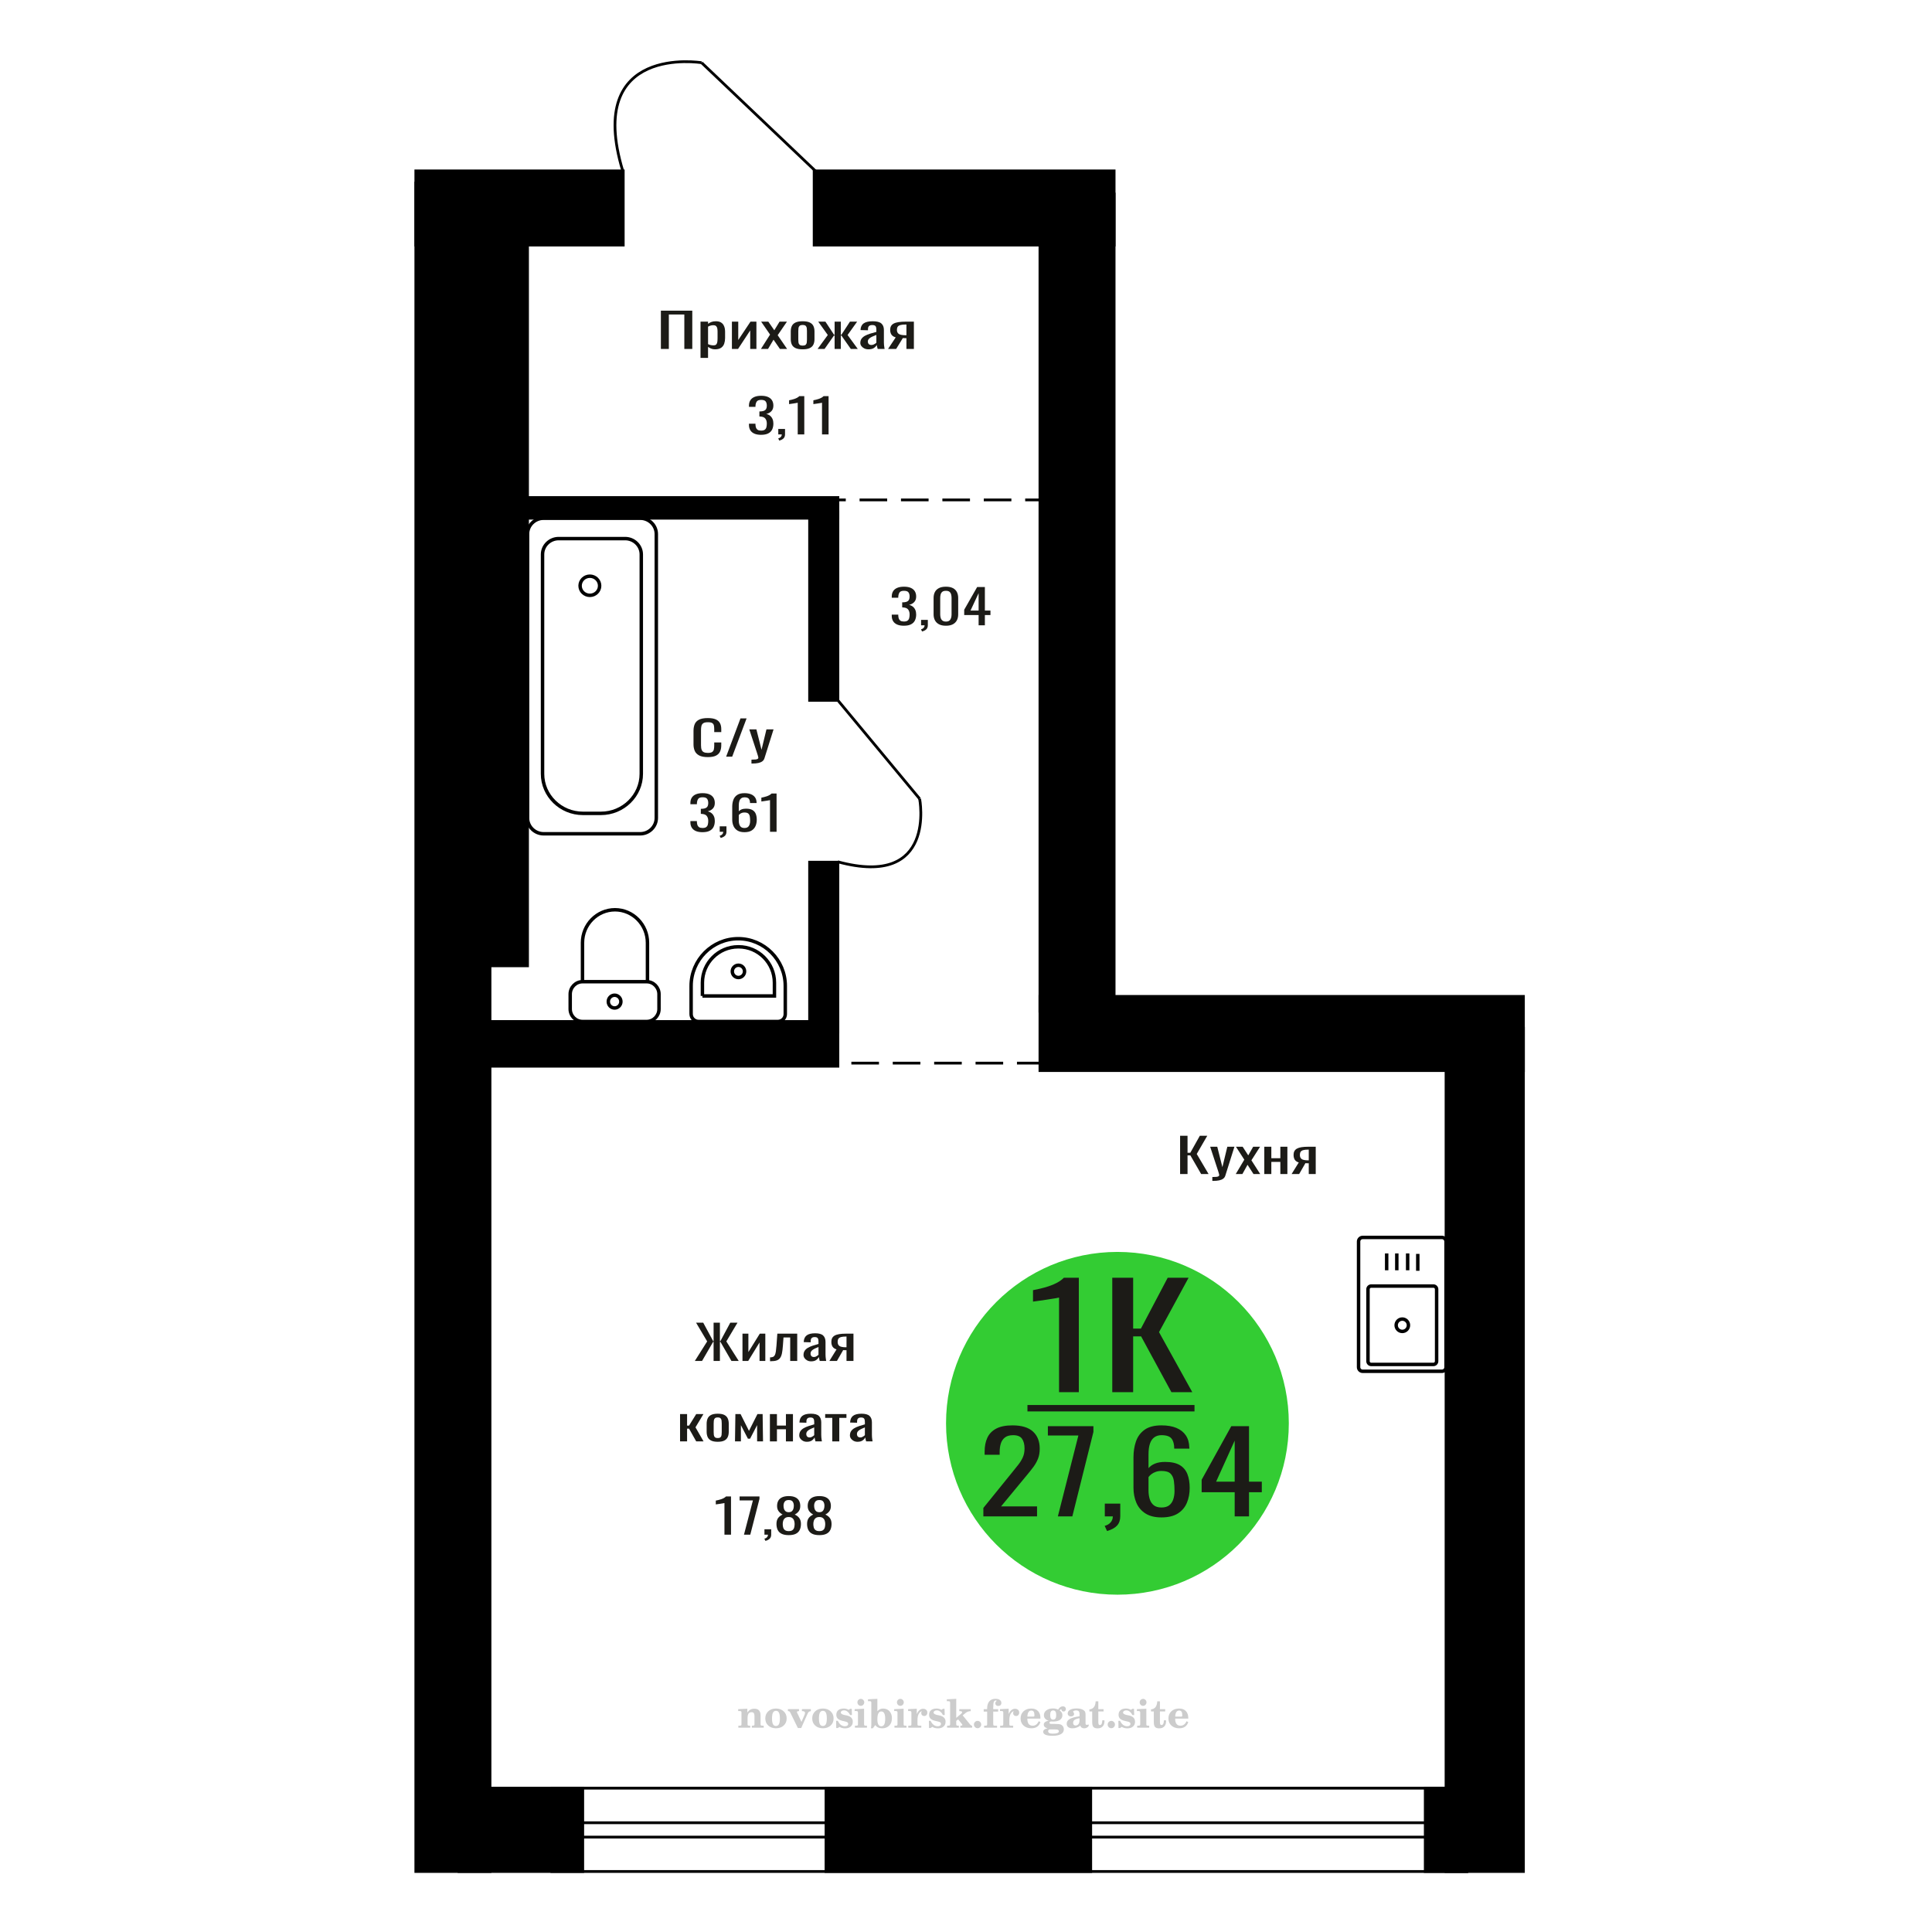 <?xml version="1.0" encoding="UTF-8"?>
<!DOCTYPE svg PUBLIC "-//W3C//DTD SVG 1.1//EN" "http://www.w3.org/Graphics/SVG/1.1/DTD/svg11.dtd">
<!-- Creator: CorelDRAW 2019 -->
<svg xmlns="http://www.w3.org/2000/svg" xml:space="preserve" width="140mm" height="140mm" version="1.1" style="shape-rendering:geometricPrecision; text-rendering:geometricPrecision; image-rendering:optimizeQuality; fill-rule:evenodd; clip-rule:evenodd"
viewBox="0 0 14000 14000"
 xmlns:xlink="http://www.w3.org/1999/xlink">
 <defs>
  <style type="text/css">
   <![CDATA[
    .str0 {stroke:black;stroke-width:25;stroke-miterlimit:22.926}
    .str2 {stroke:black;stroke-width:25.01;stroke-miterlimit:22.926}
    .str1 {stroke:black;stroke-width:20;stroke-miterlimit:22.926}
    .str3 {stroke:black;stroke-width:20;stroke-miterlimit:22.926;stroke-dasharray:200 100}
    .fil1 {fill:none}
    .fil5 {fill:black}
    .fil4 {fill:#1C1B17}
    .fil3 {fill:#33CC33}
    .fil0 {fill:#1C1B17;fill-rule:nonzero}
    .fil2 {fill:#CCCCCC;fill-rule:nonzero}
   ]]>
  </style>
 </defs>
 <g id="Слой_x0020_1">
  <polygon class="fil0" points="4789.05,2528.59 4789.05,2251.23 5016.55,2251.23 5016.55,2528.59 4958.92,2528.59 4958.92,2278.97 4846.7,2278.97 4846.7,2528.59 "/>
  <path id="1" class="fil0" d="M5076.23 2593.65l0 -262.98 54.58 0 0 15.75c6.47,-5.02 14.29,-9.36 23.46,-13.01 9.18,-3.65 20.07,-5.48 32.66,-5.48 15.3,0 27.45,2.68 36.46,8.05 9.02,5.36 15.74,12.1 20.14,20.2 4.43,8.11 7.32,16.32 8.69,24.66 1.36,8.33 2.04,15.46 2.04,21.4l0 47.94c0,13.92 -2.04,27.1 -6.12,39.55 -4.08,12.44 -11.49,22.48 -22.2,30.13 -10.71,7.65 -25.76,11.47 -45.14,11.47 -10.54,0 -19.9,-1.77 -28.06,-5.31 -8.16,-3.54 -15.46,-7.59 -21.93,-12.15l0 79.78 -54.58 0zm93.86 -91.08c9.52,0 16.32,-2.34 20.4,-7.02 4.08,-4.68 6.63,-11.02 7.65,-19.01 1.02,-7.99 1.54,-16.78 1.54,-26.36l0 -47.94c0,-8.22 -0.69,-15.81 -2.04,-22.77 -1.37,-6.97 -4.26,-12.5 -8.67,-16.61 -4.43,-4.11 -11.4,-6.16 -20.92,-6.16 -7.15,0 -13.94,1.02 -20.41,3.08 -6.46,2.05 -12.06,4.45 -16.83,7.19l0 126.69c5.1,2.51 10.88,4.63 17.34,6.34 6.47,1.71 13.78,2.57 21.94,2.57z"/>
  <polygon id="2" class="fil0" points="5303.73,2528.59 5303.73,2330.67 5349.65,2330.67 5349.65,2463.87 5438.4,2330.67 5481.24,2330.67 5481.24,2528.59 5436.36,2528.59 5436.36,2394.36 5348.11,2528.59 "/>
  <polygon id="3" class="fil0" points="5513.9,2528.59 5580.22,2424.49 5515.43,2330.67 5567.47,2330.67 5610.82,2393.33 5649.07,2330.67 5702.64,2330.67 5635.31,2428.95 5703.65,2528.59 5651.63,2528.59 5605.2,2461.48 5565.43,2528.59 "/>
  <path id="4" class="fil0" d="M5816.39 2531.33c-21.76,0 -38.94,-2.97 -51.53,-8.9 -12.58,-5.94 -21.51,-14.39 -26.78,-25.34 -5.26,-10.96 -7.9,-23.86 -7.9,-38.7l0 -57.52c0,-14.84 2.64,-27.74 7.9,-38.7 5.27,-10.95 14.2,-19.4 26.78,-25.34 12.59,-5.93 29.77,-8.9 51.53,-8.9 21.77,0 38.85,2.97 51.26,8.9 12.41,5.94 21.26,14.39 26.52,25.34 5.27,10.96 7.91,23.86 7.91,38.7l0 57.52c0,14.84 -2.64,27.74 -7.91,38.7 -5.26,10.95 -14.11,19.4 -26.52,25.34 -12.41,5.93 -29.49,8.9 -51.26,8.9zm0 -27.05c10.54,0 17.94,-2.06 22.18,-6.17 4.25,-4.1 6.81,-9.53 7.66,-16.26 0.85,-6.73 1.27,-13.75 1.27,-21.06l0 -61.98c0,-7.53 -0.42,-14.61 -1.27,-21.23 -0.85,-6.62 -3.41,-12.04 -7.66,-16.26 -4.24,-4.23 -11.64,-6.34 -22.18,-6.34 -10.54,0 -18.02,2.11 -22.45,6.34 -4.42,4.22 -7.06,9.64 -7.91,16.26 -0.85,6.62 -1.26,13.7 -1.26,21.23l0 61.98c0,7.31 0.41,14.33 1.26,21.06 0.85,6.73 3.49,12.16 7.91,16.26 4.43,4.11 11.91,6.17 22.45,6.17z"/>
  <polygon id="5" class="fil0" points="5924.53,2528.59 5998.49,2427.58 5929.12,2330.67 5981.15,2330.67 6043.9,2425.86 6047.98,2425.86 6047.98,2330.67 6092.86,2330.67 6092.86,2425.86 6096.95,2425.86 6159.17,2330.67 6211.2,2330.67 6141.83,2427.58 6215.79,2528.59 6165.29,2528.59 6096.95,2431.34 6092.86,2431.34 6092.86,2528.59 6047.98,2528.59 6047.98,2431.34 6043.38,2431.34 5975.03,2528.59 "/>
  <path id="6" class="fil0" d="M6293.33 2531.33c-11.56,0 -21.76,-2.23 -30.6,-6.68 -8.85,-4.45 -15.82,-10.16 -20.91,-17.12 -5.11,-6.96 -7.66,-14.32 -7.66,-22.08 0,-12.33 3.07,-22.72 9.19,-31.17 6.11,-8.44 14.53,-15.58 25.24,-21.4 10.72,-5.82 23.13,-10.9 37.24,-15.23 14.12,-4.34 28.99,-8.56 44.63,-12.67l0 -14.04c0,-7.99 -0.67,-14.61 -2.04,-19.86 -1.36,-5.25 -4.16,-9.19 -8.42,-11.82 -4.24,-2.62 -10.62,-3.93 -19.13,-3.93 -7.47,0 -13.51,1.14 -18.09,3.42 -4.59,2.28 -7.92,5.54 -9.96,9.76 -2.04,4.22 -3.05,9.19 -3.05,14.89l0 9.93 -54.08 -1.37c0.69,-21.91 8.17,-38.06 22.45,-48.45 14.28,-10.38 36.38,-15.58 66.31,-15.58 29.24,0 49.99,5.37 62.24,16.1 12.23,10.72 18.35,26.25 18.35,46.56l0 90.4c0,6.17 0.26,12.1 0.78,17.81 0.5,5.71 1.17,11.01 2.04,15.92 0.85,4.91 1.61,9.53 2.29,13.87l-49.99 0c-1.03,-3.65 -2.3,-8.28 -3.83,-13.87 -1.54,-5.59 -2.64,-10.67 -3.31,-15.24 -3.41,7.77 -9.95,15.01 -19.65,21.75 -9.68,6.73 -23.03,10.1 -40.04,10.1zm21.42 -31.5c5.45,0 10.55,-1.03 15.32,-3.09 4.75,-2.05 9.01,-4.39 12.75,-7.01 3.74,-2.63 6.28,-4.74 7.64,-6.34l0 -56.16c-8.49,3.2 -16.49,6.4 -23.97,9.59 -7.48,3.2 -14.03,6.56 -19.63,10.1 -5.62,3.54 -10.04,7.54 -13.28,11.99 -3.23,4.45 -4.84,9.53 -4.84,15.24 0,7.99 2.21,14.26 6.63,18.83 4.43,4.56 10.89,6.85 19.38,6.85z"/>
  <path id="7" class="fil0" d="M6435.13 2528.59l55.61 -83.89c-9.52,-2.51 -17.26,-6.28 -23.21,-11.3 -5.95,-5.02 -10.29,-11.19 -13,-18.49 -2.73,-7.31 -4.08,-15.53 -4.08,-24.66 0,-10.5 2.04,-19.52 6.12,-27.05 4.08,-7.53 10.53,-13.7 19.38,-18.49 8.83,-4.79 20.57,-8.33 35.19,-10.61 14.63,-2.29 32.65,-3.43 54.07,-3.43l57.13 0 0 197.92 -54.06 0 0 -78.07c-5.45,0 -10.04,-0.06 -13.78,-0.17 -3.74,-0.12 -7.82,-0.29 -12.24,-0.52l-48.46 78.76 -58.67 0zm127.03 -99.3c0.67,0 1.79,0 3.31,0 1.53,0 2.47,0 2.81,0l0 -77.73c-0.34,0 -1.28,0 -2.81,0 -1.52,0 -2.46,0 -2.8,0 -15.99,0 -28.65,1.31 -38.01,3.94 -9.35,2.62 -15.89,6.73 -19.63,12.32 -3.75,5.6 -5.62,13.07 -5.62,22.43 0,13.01 4.34,22.72 13.01,29.11 8.67,6.39 25.25,9.7 49.74,9.93z"/>
  <path class="fil1 str0" d="M10478.54 9907.19l0 -910.52c0,-16.33 -13.31,-29.7 -29.58,-29.7l-574.68 0c-16.26,0 -29.57,13.37 -29.57,29.7l0 910.52c0,16.34 13.31,29.7 29.57,29.7l574.68 0c16.27,0 29.58,-13.36 29.58,-29.7zm-68.26 -43.3l0 -521.39c0,-12.82 -10.44,-23.3 -23.2,-23.3l-450.91 0c-12.76,0 -23.21,10.48 -23.21,23.3l0 521.39c0,12.82 10.45,23.31 23.21,23.31l450.91 0c12.76,0 23.2,-10.49 23.2,-23.31zm-204.05 -260.69c0,-24.74 -19.97,-44.8 -44.61,-44.8 -24.63,0 -44.6,20.06 -44.6,44.8 0,24.74 19.97,44.79 44.6,44.79 24.64,0 44.61,-20.05 44.61,-44.79zm67.52 -394.73l0 -122.1m-73.38 118.71l0 -122.1m-78.64 122.1l0 -122.1m-73.39 122.1l0 -122.1"/>
  <path class="fil0" d="M5129.33 5486.25c-27.33,0 -48.54,-4.11 -63.63,-12.33 -15.09,-8.21 -25.58,-19.28 -31.46,-33.21 -5.87,-13.93 -8.81,-29.45 -8.81,-46.57l0 -97.93c0,-18.72 2.94,-35.04 8.81,-48.97 5.88,-13.92 16.37,-24.71 31.46,-32.36 15.09,-7.64 36.3,-11.47 63.63,-11.47 24.15,0 43.3,3.2 57.44,9.59 14.13,6.39 24.31,15.52 30.5,27.39 6.19,11.87 9.3,26.14 9.3,42.81l0 21.91 -51 0 0 -19.52c0,-10.27 -0.73,-19.34 -2.15,-27.22 -1.43,-7.87 -5.33,-13.98 -11.68,-18.32 -6.36,-4.34 -16.99,-6.5 -31.93,-6.5 -15.25,0 -26.37,2.34 -33.36,7.02 -7,4.68 -11.53,11.3 -13.59,19.86 -2.07,8.56 -3.1,18.54 -3.1,29.96l0 109.91c0,13.93 1.58,24.94 4.77,33.05 3.18,8.1 8.42,13.87 15.73,17.29 7.31,3.42 17.15,5.14 29.55,5.14 14.62,0 25.1,-2.34 31.46,-7.02 6.35,-4.68 10.32,-11.13 11.92,-19.35 1.58,-8.22 2.38,-17.81 2.38,-28.76l0 -20.55 51 0 0 20.55c0,16.89 -2.87,31.78 -8.59,44.68 -5.72,12.9 -15.56,22.94 -29.55,30.14 -13.98,7.19 -33.67,10.78 -59.1,10.78z"/>
  <polygon id="1" class="fil0" points="5261.84,5483.17 5365.75,5205.81 5410.07,5205.81 5305.69,5483.17 "/>
  <path id="2" class="fil0" d="M5445.34 5532.82l0 -28.08c12.39,0 22.25,-0.4 29.55,-1.2 7.31,-0.79 12.56,-2.28 15.73,-4.45 3.18,-2.17 4.76,-5.19 4.76,-9.07 0,-2.06 -1.11,-6.62 -3.32,-13.7 -2.23,-7.08 -4.61,-14.61 -7.16,-22.6l-55.29 -168.47 51.48 0 37.18 147.93 35.74 -147.93 51.48 0 -65.77 208.88c-2.87,9.59 -8.1,17.18 -15.73,22.77 -7.63,5.59 -17.4,9.64 -29.32,12.15 -11.91,2.52 -26.29,3.77 -43.13,3.77l-6.2 0z"/>
  <path class="fil2" d="M5350.22 12519.25l0 -14.11 13.22 -0.28c3.86,-0.29 6.44,-1.13 7.71,-2.54 1.27,-1.41 1.93,-4.05 1.93,-7.91l0 -84.43c0,-4.56 -0.99,-7.52 -3.01,-9.03 -2.02,-1.46 -6.21,-2.21 -12.56,-2.21 -0.84,0 -2.21,0.05 -4.09,0.14 -1.88,0.1 -3.29,0.14 -4.33,0.14l0 -13.82 66.37 -3.11 0 27.05c6.78,-9.32 14.21,-16.14 22.25,-20.51 8.04,-4.38 17.26,-6.54 27.61,-6.54 15.66,0 27.24,4 34.76,12 7.53,7.99 11.29,20.27 11.29,36.83l0 63.49c0,3.86 0.66,6.5 1.98,7.95 1.36,1.51 3.9,2.31 7.66,2.5l13.22 0.28 0 14.11 -86.08 0 0 -14.11 9.69 -0.71c3.86,-0.18 6.4,-0.98 7.62,-2.4 1.27,-1.41 1.88,-4.04 1.88,-7.9l0 -58.98c0,-9.79 -1.69,-16.93 -5.03,-21.31 -3.34,-4.42 -8.75,-6.63 -16.18,-6.63 -10.16,0 -17.54,3.48 -22.15,10.49 -4.57,6.96 -6.87,18.44 -6.87,34.43l0 42.28c0,3.86 0.66,6.5 1.93,7.91 1.27,1.41 3.81,2.25 7.66,2.54l9.88 0.28 0 14.11 -86.36 0z"/>
  <path id="1" class="fil2" d="M5545.57 12452.41c0,-21.12 7.19,-38.33 21.54,-51.69 14.39,-13.36 33.02,-20.04 55.88,-20.04 22.67,0 41.25,6.68 55.74,20.08 14.53,13.41 21.78,30.63 21.78,51.65 0,21.03 -7.2,38.19 -21.55,51.46 -14.39,13.26 -33.02,19.9 -55.97,19.9 -22.95,0 -41.63,-6.64 -55.93,-19.85 -14.34,-13.22 -21.49,-30.39 -21.49,-51.51zm48.82 0c0,18.96 2.26,32.79 6.77,41.53 4.52,8.8 11.67,13.17 21.55,13.17 9.92,0 17.17,-4.37 21.77,-13.17 4.61,-8.74 6.92,-22.57 6.92,-41.53 0,-19.19 -2.26,-33.16 -6.82,-41.91 -4.56,-8.79 -11.76,-13.17 -21.59,-13.17 -9.97,0 -17.22,4.38 -21.78,13.17 -4.56,8.75 -6.82,22.72 -6.82,41.91z"/>
  <path id="2" class="fil2" d="M5726.98 12410.6c-2.11,-4.57 -4.33,-7.62 -6.58,-9.08 -2.31,-1.46 -5.6,-2.21 -9.83,-2.21l-1.09 0 0 -14.4 80.53 0 0 14.4 -6.07 0.56c-3.2,0.28 -5.5,0.85 -6.91,1.79 -1.36,0.89 -2.07,2.3 -2.07,4.14 0,0.8 0.33,2.11 0.89,3.85 0.61,1.74 1.37,3.53 2.31,5.37l29.63 62.46 23.14 -53.62c0.76,-1.83 1.32,-3.9 1.79,-6.16 0.47,-2.26 0.71,-4.24 0.71,-5.98 0,-3.48 -1.32,-6.3 -3.96,-8.37 -2.58,-2.02 -6.25,-3.2 -10.95,-3.48l-7.44 -0.56 0 -14.4 64.63 0 0 14.96c-6.07,0.28 -10.77,1.69 -14.11,4.28 -3.39,2.54 -6.73,7.62 -10.16,15.15l-45.72 102.77 -23.99 0 -54.75 -111.47z"/>
  <path id="3" class="fil2" d="M5885.64 12452.41c0,-21.12 7.19,-38.33 21.54,-51.69 14.39,-13.36 33.02,-20.04 55.88,-20.04 22.67,0 41.25,6.68 55.74,20.08 14.53,13.41 21.78,30.63 21.78,51.65 0,21.03 -7.2,38.19 -21.55,51.46 -14.39,13.26 -33.02,19.9 -55.97,19.9 -22.95,0 -41.63,-6.64 -55.93,-19.85 -14.34,-13.22 -21.49,-30.39 -21.49,-51.51zm48.82 0c0,18.96 2.26,32.79 6.77,41.53 4.52,8.8 11.67,13.17 21.55,13.17 9.92,0 17.17,-4.37 21.77,-13.17 4.61,-8.74 6.92,-22.57 6.92,-41.53 0,-19.19 -2.26,-33.16 -6.82,-41.91 -4.56,-8.79 -11.76,-13.17 -21.59,-13.17 -9.97,0 -17.22,4.38 -21.78,13.17 -4.56,8.75 -6.82,22.72 -6.82,41.91z"/>
  <path id="4" class="fil2" d="M6058.87 12469.58l12.18 0c5.79,12.79 13.12,22.58 22.01,29.35 8.94,6.77 18.87,10.16 29.87,10.16 7.2,0 12.89,-1.6 17.08,-4.75 4.23,-3.2 6.35,-7.43 6.35,-12.79 0,-4.8 -1.84,-8.47 -5.55,-11.06 -3.72,-2.59 -11.62,-5.13 -23.76,-7.62 -20.84,-4 -35.51,-9.64 -44.02,-16.84 -8.52,-7.19 -12.75,-17.26 -12.75,-30.19 0,-14.35 4.75,-25.45 14.25,-33.31 9.5,-7.9 23,-11.85 40.45,-11.85 6.49,0 12.7,0.8 18.49,2.45 5.83,1.64 11.15,3.99 15.94,7.1l11.06 -7.57 11.61 0 1.37 45.15 -13.27 0c-4.93,-10.58 -11.33,-18.91 -19.14,-24.88 -7.81,-5.98 -16.18,-8.99 -25.16,-8.99 -6.82,0 -12.37,1.51 -16.65,4.57 -4.33,3.05 -6.5,6.86 -6.5,11.47 0,8.75 11.15,15.1 33.4,19.05 2.68,0.47 4.75,0.85 6.21,1.13 15.71,2.92 27.56,8.23 35.46,15.95 7.91,7.71 11.86,17.73 11.86,30.01 0,14.81 -4.99,26.53 -14.96,35.18 -9.97,8.7 -23.57,13.03 -40.83,13.03 -7.71,0 -15.05,-0.89 -21.92,-2.73 -6.91,-1.83 -13.12,-4.47 -18.76,-7.95l-12.14 8.42 -11.34 0 -0.84 -52.49z"/>
  <path id="5" class="fil2" d="M6213.19 12335.81c0,-7.01 2.4,-12.94 7.25,-17.78 4.84,-4.89 10.67,-7.34 17.59,-7.34 6.63,0 12.37,2.45 17.26,7.38 4.85,4.94 7.29,10.82 7.29,17.74 0,6.91 -2.4,12.84 -7.24,17.87 -4.85,5.03 -10.59,7.53 -17.31,7.53 -6.92,0 -12.75,-2.45 -17.59,-7.39 -4.85,-4.94 -7.25,-10.91 -7.25,-18.01zm48.26 158.56c0,3.95 0.66,6.68 1.93,8.09 1.32,1.41 3.91,2.21 7.76,2.4l11.2 0.28 0 14.11 -87.21 0 0 -14.11 12.28 -0.28c3.81,-0.19 6.39,-0.99 7.71,-2.5 1.37,-1.45 2.02,-4.14 2.02,-7.99l0 -84.48c0,-4.47 -0.98,-7.48 -3.01,-8.94 -2.02,-1.46 -6.16,-2.21 -12.41,-2.21 -0.85,0 -2.17,0.05 -4.1,0.14 -1.88,0.1 -3.34,0.14 -4.46,0.14l0 -13.82 68.29 -3.11 0 112.28z"/>
  <path id="6" class="fil2" d="M6386.19 12401.85c-9.59,0 -16.74,4.75 -21.4,14.25 -4.7,9.55 -7.05,23.99 -7.05,43.37 0,16.27 2.39,28.64 7.24,37.16 4.84,8.51 11.9,12.74 21.21,12.74 9.64,0 16.75,-4.47 21.36,-13.45 4.61,-8.94 6.91,-22.81 6.91,-41.53 0,-17.69 -2.35,-30.81 -7.05,-39.51 -4.66,-8.71 -11.76,-13.03 -21.22,-13.03zm-74.97 121.92c0.94,-5.32 1.64,-10.59 2.07,-15.81 0.47,-5.22 0.7,-10.58 0.7,-16.09l0 -153.48c0,-4.42 -0.99,-7.38 -2.92,-8.84 -1.92,-1.46 -6.02,-2.21 -12.22,-2.21 -0.85,0 -2.26,0.05 -4.29,0.14 -2.02,0.1 -3.66,0.14 -4.84,0.14l0 -13.83 68.02 -3.38 0 89.79c5.78,-6.58 12.08,-11.43 18.86,-14.58 6.82,-3.11 14.44,-4.66 22.9,-4.66 19.01,0 34.39,6.49 46.15,19.48 11.76,12.98 17.64,30 17.64,51.03 0,21.87 -6.5,39.42 -19.43,52.68 -12.94,13.27 -29.96,19.9 -51.13,19.9 -11.19,0 -20.93,-1.98 -29.26,-5.93 -8.32,-3.9 -15.24,-9.83 -20.74,-17.73l-18.01 23.38 -13.5 0z"/>
  <path id="7" class="fil2" d="M6499.69 12335.81c0,-7.01 2.4,-12.94 7.25,-17.78 4.84,-4.89 10.67,-7.34 17.59,-7.34 6.63,0 12.37,2.45 17.26,7.38 4.85,4.94 7.29,10.82 7.29,17.74 0,6.91 -2.4,12.84 -7.24,17.87 -4.85,5.03 -10.59,7.53 -17.31,7.53 -6.92,0 -12.75,-2.45 -17.59,-7.39 -4.85,-4.94 -7.25,-10.91 -7.25,-18.01zm48.26 158.56c0,3.95 0.66,6.68 1.93,8.09 1.32,1.41 3.91,2.21 7.76,2.4l11.2 0.28 0 14.11 -87.21 0 0 -14.11 12.28 -0.28c3.81,-0.19 6.39,-0.99 7.71,-2.5 1.37,-1.45 2.02,-4.14 2.02,-7.99l0 -84.48c0,-4.47 -0.98,-7.48 -3.01,-8.94 -2.02,-1.46 -6.16,-2.21 -12.41,-2.21 -0.85,0 -2.17,0.05 -4.1,0.14 -1.88,0.1 -3.34,0.14 -4.46,0.14l0 -13.82 68.29 -3.11 0 112.28z"/>
  <path id="8" class="fil2" d="M6581.58 12519.25l0 -14.11 13.22 -0.28c3.86,-0.29 6.44,-1.13 7.71,-2.54 1.27,-1.41 1.93,-4.05 1.93,-7.91l0 -84.47c0,-4.52 -0.99,-7.53 -3.01,-8.99 -2.02,-1.46 -6.21,-2.21 -12.56,-2.21 -0.84,0 -2.21,0.05 -4.09,0.14 -1.88,0.1 -3.29,0.14 -4.33,0.14l0 -13.82 62.89 -3.11 0 38.85c5.55,-12.74 12.14,-22.39 19.9,-28.88 7.71,-6.44 16.41,-9.69 26.15,-9.69 9.03,0 16.37,2.54 22.01,7.58 5.65,5.08 8.47,11.52 8.47,19.42 0,7.72 -2.07,13.88 -6.26,18.53 -4.18,4.66 -9.69,6.97 -16.51,6.97 -6.35,0 -11.52,-2.03 -15.52,-6.12 -4,-4.09 -6.02,-9.41 -6.02,-15.94 0,-2.59 0.42,-4.94 1.27,-7.15 0.8,-2.21 2.12,-4.33 3.86,-6.35 -10.49,3.38 -18.44,10.67 -23.94,21.77 -5.51,11.11 -8.28,25.59 -8.28,43.42l0 29.91c0,3.86 0.66,6.5 1.97,7.95 1.37,1.51 3.91,2.31 7.67,2.5l18.02 0.28 0 14.11 -94.55 0z"/>
  <path id="9" class="fil2" d="M6731.21 12469.58l12.18 0c5.79,12.79 13.12,22.58 22.01,29.35 8.94,6.77 18.87,10.16 29.87,10.16 7.2,0 12.89,-1.6 17.08,-4.75 4.23,-3.2 6.35,-7.43 6.35,-12.79 0,-4.8 -1.84,-8.47 -5.55,-11.06 -3.72,-2.59 -11.62,-5.13 -23.76,-7.62 -20.84,-4 -35.51,-9.64 -44.02,-16.84 -8.52,-7.19 -12.75,-17.26 -12.75,-30.19 0,-14.35 4.75,-25.45 14.25,-33.31 9.5,-7.9 23,-11.85 40.45,-11.85 6.49,0 12.7,0.8 18.49,2.45 5.83,1.64 11.15,3.99 15.94,7.1l11.06 -7.57 11.61 0 1.37 45.15 -13.27 0c-4.93,-10.58 -11.33,-18.91 -19.14,-24.88 -7.81,-5.98 -16.18,-8.99 -25.16,-8.99 -6.82,0 -12.37,1.51 -16.65,4.57 -4.33,3.05 -6.5,6.86 -6.5,11.47 0,8.75 11.15,15.1 33.4,19.05 2.68,0.47 4.75,0.85 6.21,1.13 15.71,2.92 27.56,8.23 35.46,15.95 7.91,7.71 11.86,17.73 11.86,30.01 0,14.81 -4.99,26.53 -14.96,35.18 -9.97,8.7 -23.57,13.03 -40.83,13.03 -7.71,0 -15.05,-0.89 -21.92,-2.73 -6.91,-1.83 -13.12,-4.47 -18.76,-7.95l-12.14 8.42 -11.34 0 -0.84 -52.49z"/>
  <path id="10" class="fil2" d="M6884.97 12338.35c0,-4.38 -0.94,-7.34 -2.82,-8.8 -1.88,-1.46 -5.93,-2.21 -12.14,-2.21 -0.7,0 -2.12,0.05 -4.19,0.14 -2.02,0.1 -3.66,0.14 -4.84,0.14l0 -13.83 68.3 -3.38 0 137.96 33.91 -28.51c2.96,-2.4 5.13,-4.56 6.54,-6.54 1.46,-1.97 2.16,-3.85 2.16,-5.59 0,-2.78 -1.31,-4.8 -3.95,-6.12 -2.59,-1.36 -6.54,-2.02 -11.76,-2.02 -0.47,0 -1.27,0.05 -2.35,0.14 -1.08,0.09 -1.93,0.14 -2.49,0.14l0 -14.67 82.92 0 0 14.67c-7.15,0 -13.59,0.94 -19.33,2.82 -5.74,1.88 -11.15,4.89 -16.18,9.03l-22.86 18.35 52.73 64.86c2.82,3.58 5.45,6.21 7.81,7.81 2.4,1.6 4.89,2.4 7.43,2.4l0.56 0 0 14.11 -85.51 0 0 -14.11 6.77 -0.28c2.59,-0.19 4.52,-0.76 5.93,-1.7 1.36,-0.98 2.07,-2.3 2.07,-3.95 0,-1.55 -1.27,-3.9 -3.72,-7.01 -0.65,-0.84 -1.12,-1.45 -1.41,-1.78l-25.73 -31.28 -13.54 11 0 24.27c0,3.86 0.66,6.5 1.93,7.95 1.27,1.51 3.85,2.31 7.71,2.5l9.27 0.28 0 14.11 -85.23 0 0 -14.11 12.23 -0.28c3.76,-0.19 6.35,-0.99 7.71,-2.5 1.36,-1.45 2.07,-4.09 2.07,-7.95l0 -156.06z"/>
  <path id="11" class="fil2" d="M7083.7 12470.14c7.15,0 13.35,2.59 18.58,7.81 5.22,5.18 7.85,11.38 7.85,18.63 0,7.29 -2.59,13.54 -7.81,18.77 -5.17,5.22 -11.38,7.85 -18.62,7.85 -7.2,0 -13.36,-2.63 -18.54,-7.85 -5.22,-5.23 -7.8,-11.48 -7.8,-18.77 0,-7.15 2.63,-13.36 7.85,-18.58 5.22,-5.22 11.38,-7.86 18.49,-7.86z"/>
  <path id="12" class="fil2" d="M7128.29 12402.98l0 -17.78 25.02 0 0 -5.65c0,-21.97 5.22,-38.99 15.71,-51.17 10.49,-12.19 25.21,-18.26 44.12,-18.26 13.27,0 23.76,2.73 31.52,8.14 7.76,5.41 11.66,12.7 11.66,21.87 0,6.82 -2.07,12.19 -6.21,16.09 -4.14,3.9 -9.87,5.83 -17.26,5.83 -6.07,0 -11.01,-1.78 -14.82,-5.36 -3.81,-3.57 -5.73,-8.18 -5.73,-13.78 0,-5.88 2.63,-11.1 7.95,-15.71 1.08,-1.08 1.64,-1.79 1.64,-2.07 0,-0.99 -0.47,-1.74 -1.36,-2.16 -0.94,-0.47 -2.45,-0.71 -4.57,-0.71 -7,0 -11.85,3.58 -14.53,10.68 -2.73,7.1 -4.09,21.54 -4.09,43.32l0 8.94 35.51 0 0 17.78 -35.51 0 0 91.43c0,4.14 0.84,6.97 2.59,8.47 1.74,1.51 5.08,2.26 10.01,2.26l15.06 0 0 14.11 -93.7 0 0 -14.11 12.37 -0.28c3.76,-0.19 6.3,-0.99 7.67,-2.5 1.31,-1.45 1.97,-4.09 1.97,-7.95l0 -91.43 -25.02 0z"/>
  <path id="13" class="fil2" d="M7247.29 12519.25l0 -14.11 13.22 -0.28c3.86,-0.29 6.44,-1.13 7.71,-2.54 1.27,-1.41 1.93,-4.05 1.93,-7.91l0 -84.47c0,-4.52 -0.99,-7.53 -3.01,-8.99 -2.02,-1.46 -6.21,-2.21 -12.56,-2.21 -0.84,0 -2.21,0.05 -4.09,0.14 -1.88,0.1 -3.29,0.14 -4.33,0.14l0 -13.82 62.89 -3.11 0 38.85c5.55,-12.74 12.14,-22.39 19.9,-28.88 7.71,-6.44 16.41,-9.69 26.15,-9.69 9.03,0 16.37,2.54 22.01,7.58 5.65,5.08 8.47,11.52 8.47,19.42 0,7.72 -2.07,13.88 -6.26,18.53 -4.18,4.66 -9.69,6.97 -16.51,6.97 -6.35,0 -11.52,-2.03 -15.52,-6.12 -4,-4.09 -6.02,-9.41 -6.02,-15.94 0,-2.59 0.42,-4.94 1.27,-7.15 0.8,-2.21 2.12,-4.33 3.86,-6.35 -10.49,3.38 -18.44,10.67 -23.94,21.77 -5.51,11.11 -8.28,25.59 -8.28,43.42l0 29.91c0,3.86 0.66,6.5 1.97,7.95 1.37,1.51 3.91,2.31 7.67,2.5l18.02 0.28 0 14.11 -94.55 0z"/>
  <path id="14" class="fil2" d="M7526.74 12472.68l12.42 5.93c-4.42,14.77 -12.14,26.01 -23.19,33.68 -11.1,7.67 -25.17,11.48 -42.24,11.48 -23.43,0 -42.29,-6.59 -56.68,-19.71 -14.35,-13.13 -21.54,-30.34 -21.54,-51.65 0,-21.26 7.15,-38.57 21.4,-51.83 14.3,-13.27 32.97,-19.9 56.02,-19.9 21.02,0 37.35,6.07 49.01,18.25 11.67,12.14 17.5,29.21 17.5,51.13l0 3.71 -94.83 0 0 1.93c0,16.33 3.3,28.65 9.83,36.97 6.59,8.33 16.37,12.47 29.31,12.47 9.45,0 17.78,-2.73 24.93,-8.19 7.19,-5.45 13.21,-13.54 18.06,-24.27zm-82.13 -33.58l43.37 0c2.96,0 5.03,-0.66 6.21,-1.93 1.18,-1.27 1.79,-3.62 1.79,-7.05 0,-12.14 -1.84,-20.98 -5.46,-26.49 -3.62,-5.5 -9.31,-8.27 -17.12,-8.27 -8.98,0 -15.85,3.62 -20.6,10.81 -4.71,7.25 -7.43,18.21 -8.19,32.93z"/>
  <path id="15" class="fil2" d="M7591.27 12524.38c-9.12,-2.31 -15.99,-5.69 -20.65,-10.26 -4.65,-4.56 -6.96,-10.16 -6.96,-16.88 0,-7.43 3.06,-13.55 9.22,-18.39 6.16,-4.8 15.05,-8.09 26.62,-9.84 -11.38,-3.05 -20.03,-8.04 -26.01,-15.05 -5.97,-6.96 -8.98,-15.47 -8.98,-25.49 0,-14.3 6.07,-25.97 18.2,-34.9 12.14,-8.99 27.99,-13.45 47.56,-13.45 6.91,0 13.4,0.7 19.56,2.07 6.17,1.36 12.14,3.43 17.92,6.16l4.85 -7.01c3.76,-5.36 8.28,-9.46 13.5,-12.37 5.22,-2.92 10.68,-4.38 16.37,-4.38 6.25,0 11.33,1.79 15.28,5.37 3.96,3.62 5.93,8.23 5.93,13.82 0,5.51 -1.5,10.02 -4.56,13.46 -3.01,3.43 -6.96,5.17 -11.81,5.17 -3.34,0 -6.16,-0.7 -8.56,-2.12 -2.4,-1.45 -4.33,-3.62 -5.78,-6.53 -0.57,-1.13 -0.9,-2.5 -1.09,-4.14 -0.28,-2.31 -1.27,-3.48 -2.91,-3.58 -1.65,0 -3.48,0.8 -5.51,2.4 -2.02,1.6 -3.66,3.62 -4.93,6.07 6.96,4.8 12.04,9.92 15.24,15.43 3.19,5.55 4.79,11.9 4.79,19.05 0,14.34 -5.83,25.58 -17.45,33.72 -11.62,8.14 -27.75,12.23 -48.4,12.23 -1.74,0 -4.18,-0.09 -7.34,-0.28 -3.1,-0.19 -5.36,-0.28 -6.72,-0.28 -4.33,0 -7.72,0.8 -10.11,2.44 -2.45,1.6 -3.67,3.81 -3.67,6.64 0,3.24 1.08,5.5 3.24,6.77 2.17,1.27 5.93,1.93 11.34,1.93l20.46 0c10.72,0 20.08,0.33 28.03,1.03 8,0.71 13.45,1.6 16.51,2.68 7.72,2.78 13.74,7.34 18.06,13.78 4.33,6.45 6.5,13.88 6.5,22.3 0,14.86 -7.06,26.29 -21.17,34.29 -14.11,8 -34.34,11.99 -60.73,11.99 -22.43,0 -39.32,-2.44 -50.65,-7.29 -11.34,-4.89 -17.03,-12.13 -17.03,-21.77 0,-6.35 2.77,-11.62 8.28,-15.9 5.5,-4.28 13.36,-7.25 23.56,-8.89zm13.88 7.85c-3.58,1.46 -6.12,3.15 -7.62,5.04 -1.51,1.88 -2.26,4.32 -2.26,7.38 0,6.16 2.68,10.72 8,13.64 5.31,2.96 13.59,4.42 24.83,4.42 15.24,0 26.53,-1.41 33.82,-4.18 7.29,-2.83 10.96,-7.15 10.96,-13.08 0,-4.66 -1.97,-8.04 -5.93,-10.11 -3.95,-2.07 -10.72,-3.11 -20.32,-3.11l-41.48 0zm4.8 -104.51c0,11.61 1.74,20.08 5.22,25.4 3.53,5.31 8.98,7.99 16.46,7.99 7.53,0 13.08,-2.68 16.7,-8.09 3.57,-5.36 5.36,-13.78 5.36,-25.3 0,-11.29 -1.79,-19.66 -5.36,-25.07 -3.62,-5.41 -9.17,-8.14 -16.7,-8.14 -7.48,0 -12.93,2.73 -16.46,8.14 -3.48,5.41 -5.22,13.78 -5.22,25.07z"/>
  <path id="16" class="fil2" d="M7822.51 12450.95c-16.7,2.68 -28.6,6.63 -35.66,11.86 -7.1,5.22 -10.63,12.55 -10.63,22.06 0,5.78 1.6,10.34 4.75,13.78 3.15,3.38 7.43,5.08 12.75,5.08 8.7,0 15.71,-3.25 20.93,-9.74 5.22,-6.49 7.86,-15.38 7.86,-26.67l0 -16.37zm43.74 35.75c0,4.52 0.8,7.71 2.4,9.64 1.6,1.93 4.23,2.87 7.81,2.87 1.64,0 3.52,-0.47 5.64,-1.46 2.12,-0.94 3.43,-1.41 4,-1.41 1.08,0 1.97,0.33 2.63,1.08 0.61,0.76 0.94,1.79 0.94,3.2 0,5.88 -3.34,11.25 -10.06,16.14 -6.73,4.84 -14.77,7.29 -24.13,7.29 -7.01,0 -12.98,-1.84 -17.92,-5.55 -4.99,-3.72 -7.9,-8.52 -8.85,-14.35 -7.71,6.3 -16.46,11.2 -26.24,14.68 -9.79,3.48 -19.85,5.22 -30.25,5.22 -13.5,0 -23.99,-2.92 -31.42,-8.8 -7.43,-5.88 -11.14,-14.16 -11.14,-24.83 0,-14.21 7.47,-25.64 22.38,-34.2 14.92,-8.61 38.53,-15.05 70.75,-19.38l0 -15.33c0,-9.93 -1.98,-16.94 -5.93,-21.07 -3.95,-4.14 -10.53,-6.21 -19.71,-6.21 -5.97,0 -11,0.98 -15.05,2.96 -4.09,1.98 -6.16,4.28 -6.16,6.82 0,0.66 1.22,2.54 3.67,5.69 2.44,3.11 3.67,6.59 3.67,10.49 0,5.32 -2.07,9.6 -6.26,12.89 -4.18,3.24 -9.64,4.89 -16.32,4.89 -6.82,0 -12.47,-1.97 -16.98,-5.93 -4.47,-3.95 -6.73,-8.89 -6.73,-14.86 0,-11.76 5.65,-20.88 16.94,-27.37 11.33,-6.45 27.28,-9.69 47.97,-9.69 11.57,0 21.73,1.17 30.53,3.52 8.75,2.31 15.99,5.79 21.68,10.35 4.52,3.53 7.67,7.48 9.46,11.95 1.79,4.42 2.68,11.24 2.68,20.41l0 60.35z"/>
  <path id="17" class="fil2" d="M8002.99 12465.91c0,0.66 0.09,1.65 0.24,2.96 0.14,1.32 0.18,2.31 0.18,2.97 0,16.51 -4.37,29.39 -13.12,38.66 -8.8,9.22 -20.98,13.83 -36.55,13.83 -14.2,0 -24.32,-3.34 -30.29,-10.07 -5.97,-6.68 -8.94,-18.48 -8.94,-35.41l0 -77 -20.32 0 0 -15.15c13.97,-0.89 24.84,-6.35 32.55,-16.27 7.72,-9.93 11.95,-23.95 12.7,-41.96l19.38 0 0 56.73 38.1 0 0 16.65 -38.1 0 0 74.78c0,9.55 0.9,15.9 2.64,19.01 1.74,3.15 4.79,4.7 9.22,4.7 5.41,0 9.5,-2.87 12.32,-8.56 2.77,-5.69 4.33,-14.3 4.61,-25.87l15.38 0z"/>
  <path id="18" class="fil2" d="M8052.9 12470.14c7.15,0 13.35,2.59 18.58,7.81 5.22,5.18 7.85,11.38 7.85,18.63 0,7.29 -2.59,13.54 -7.81,18.77 -5.17,5.22 -11.38,7.85 -18.62,7.85 -7.2,0 -13.36,-2.63 -18.54,-7.85 -5.22,-5.23 -7.8,-11.48 -7.8,-18.77 0,-7.15 2.63,-13.36 7.85,-18.58 5.22,-5.22 11.38,-7.86 18.49,-7.86z"/>
  <path id="19" class="fil2" d="M8104.17 12469.58l12.18 0c5.79,12.79 13.12,22.58 22.01,29.35 8.94,6.77 18.87,10.16 29.87,10.16 7.2,0 12.89,-1.6 17.08,-4.75 4.23,-3.2 6.35,-7.43 6.35,-12.79 0,-4.8 -1.84,-8.47 -5.55,-11.06 -3.72,-2.59 -11.62,-5.13 -23.76,-7.62 -20.84,-4 -35.51,-9.64 -44.02,-16.84 -8.52,-7.19 -12.75,-17.26 -12.75,-30.19 0,-14.35 4.75,-25.45 14.25,-33.31 9.5,-7.9 23,-11.85 40.45,-11.85 6.49,0 12.7,0.8 18.49,2.45 5.83,1.64 11.15,3.99 15.94,7.1l11.06 -7.57 11.61 0 1.37 45.15 -13.27 0c-4.93,-10.58 -11.33,-18.91 -19.14,-24.88 -7.81,-5.98 -16.18,-8.99 -25.16,-8.99 -6.82,0 -12.37,1.51 -16.65,4.57 -4.33,3.05 -6.5,6.86 -6.5,11.47 0,8.75 11.15,15.1 33.4,19.05 2.68,0.47 4.75,0.85 6.21,1.13 15.71,2.92 27.56,8.23 35.46,15.95 7.91,7.71 11.86,17.73 11.86,30.01 0,14.81 -4.99,26.53 -14.96,35.18 -9.97,8.7 -23.57,13.03 -40.83,13.03 -7.71,0 -15.05,-0.89 -21.92,-2.73 -6.91,-1.83 -13.12,-4.47 -18.76,-7.95l-12.14 8.42 -11.34 0 -0.84 -52.49z"/>
  <path id="20" class="fil2" d="M8258.49 12335.81c0,-7.01 2.4,-12.94 7.25,-17.78 4.84,-4.89 10.67,-7.34 17.59,-7.34 6.63,0 12.37,2.45 17.26,7.38 4.85,4.94 7.29,10.82 7.29,17.74 0,6.91 -2.4,12.84 -7.24,17.87 -4.85,5.03 -10.59,7.53 -17.31,7.53 -6.92,0 -12.75,-2.45 -17.59,-7.39 -4.85,-4.94 -7.25,-10.91 -7.25,-18.01zm48.26 158.56c0,3.95 0.66,6.68 1.93,8.09 1.32,1.41 3.91,2.21 7.76,2.4l11.2 0.28 0 14.11 -87.21 0 0 -14.11 12.28 -0.28c3.81,-0.19 6.39,-0.99 7.71,-2.5 1.37,-1.45 2.02,-4.14 2.02,-7.99l0 -84.48c0,-4.47 -0.98,-7.48 -3.01,-8.94 -2.02,-1.46 -6.16,-2.21 -12.41,-2.21 -0.85,0 -2.17,0.05 -4.1,0.14 -1.88,0.1 -3.34,0.14 -4.46,0.14l0 -13.82 68.29 -3.11 0 112.28z"/>
  <path id="21" class="fil2" d="M8449.46 12465.91c0,0.66 0.09,1.65 0.24,2.96 0.14,1.32 0.18,2.31 0.18,2.97 0,16.51 -4.37,29.39 -13.12,38.66 -8.8,9.22 -20.98,13.83 -36.55,13.83 -14.2,0 -24.32,-3.34 -30.29,-10.07 -5.97,-6.68 -8.94,-18.48 -8.94,-35.41l0 -77 -20.32 0 0 -15.15c13.97,-0.89 24.84,-6.35 32.55,-16.27 7.72,-9.93 11.95,-23.95 12.7,-41.96l19.38 0 0 56.73 38.1 0 0 16.65 -38.1 0 0 74.78c0,9.55 0.9,15.9 2.64,19.01 1.74,3.15 4.79,4.7 9.22,4.7 5.41,0 9.5,-2.87 12.32,-8.56 2.77,-5.69 4.33,-14.3 4.61,-25.87l15.38 0z"/>
  <path id="22" class="fil2" d="M8598.05 12472.68l12.42 5.93c-4.42,14.77 -12.14,26.01 -23.19,33.68 -11.1,7.67 -25.17,11.48 -42.24,11.48 -23.43,0 -42.29,-6.59 -56.68,-19.71 -14.35,-13.13 -21.54,-30.34 -21.54,-51.65 0,-21.26 7.15,-38.57 21.4,-51.83 14.3,-13.27 32.97,-19.9 56.02,-19.9 21.02,0 37.35,6.07 49.01,18.25 11.67,12.14 17.5,29.21 17.5,51.13l0 3.71 -94.83 0 0 1.93c0,16.33 3.3,28.65 9.83,36.97 6.59,8.33 16.37,12.47 29.31,12.47 9.45,0 17.78,-2.73 24.93,-8.19 7.19,-5.45 13.21,-13.54 18.06,-24.27zm-82.13 -33.58l43.37 0c2.96,0 5.03,-0.66 6.21,-1.93 1.18,-1.27 1.79,-3.62 1.79,-7.05 0,-12.14 -1.84,-20.98 -5.46,-26.49 -3.62,-5.5 -9.31,-8.27 -17.12,-8.27 -8.98,0 -15.85,3.62 -20.6,10.81 -4.71,7.25 -7.43,18.21 -8.19,32.93z"/>
  <circle class="fil3" cx="8097.29" cy="10313.78" r="1241.94"/>
  <path class="fil0" d="M7125.78 10988.46l0 -61.37 209.82 -259.19c15.62,-19.38 30.05,-37.41 43.29,-54.1 13.24,-16.68 24.11,-34.31 32.6,-52.88 8.48,-18.58 12.73,-39.97 12.73,-64.2 0,-30.14 -6.12,-53.83 -18.34,-71.05 -12.23,-17.23 -33.61,-25.84 -64.17,-25.84 -25.8,0 -45.83,5.65 -60.09,16.96 -14.26,11.3 -24.1,26.1 -29.54,44.41 -5.44,18.3 -8.15,37.95 -8.15,58.94l0 21.8 -108.99 0 0 -22.61c0,-39.29 6.62,-73.07 19.87,-101.33 13.23,-28.26 34.63,-50.2 64.17,-65.81 29.53,-15.61 68.75,-23.42 117.64,-23.42 66.54,0 116.12,14.94 148.72,44.82 32.58,29.87 48.88,71.19 48.88,123.94 0,27.99 -4.24,52.48 -12.73,73.48 -8.49,20.99 -19.53,40.64 -33.1,58.94 -13.59,18.3 -28.52,37.14 -44.82,56.52l-189.46 229.32 260.76 0 0 72.67 -389.09 0z"/>
  <polygon id="1" class="fil0" points="7665.61,10988.46 7814.32,10402.25 7593.29,10402.25 7593.29,10334.43 7923.31,10334.43 7923.31,10376.41 7770.53,10988.46 "/>
  <path id="2" class="fil0" d="M8022.11 11094.24l-17.31 -37.15c18.33,-4.84 32.76,-13.32 43.28,-25.43 10.54,-12.11 15.8,-26.51 15.8,-43.2l-58.06 0 0 -92.86 112.03 0 0 91.25c0,28.52 -7.8,51.27 -23.42,68.22 -15.62,16.96 -39.72,30.01 -72.32,39.17z"/>
  <path id="3" class="fil0" d="M8416.29 10995.73c-47.53,0 -86.23,-9.56 -116.1,-28.67 -29.89,-19.11 -51.79,-44.95 -65.71,-77.51 -13.92,-32.57 -20.88,-68.77 -20.88,-108.6l0 -220.44c0,-42.52 6.12,-81.28 18.34,-116.27 12.22,-34.99 33.1,-62.98 62.63,-83.98 29.55,-20.99 70.11,-31.49 121.72,-31.49 42.79,0 78.94,6.19 108.48,18.57 29.54,12.39 52.29,30.42 68.25,54.1 15.96,23.69 24.27,52.49 24.95,86.4 0,1.08 0.17,2.56 0.51,4.44 0.34,1.89 0.51,3.64 0.51,5.25l-110.01 0c0,-31.76 -6.44,-55.98 -19.35,-72.67 -12.9,-16.69 -37.35,-25.03 -73.34,-25.03 -19.69,0 -36.66,4.98 -50.93,14.94 -14.25,9.96 -24.95,25.16 -32.07,45.62 -7.13,20.45 -10.7,46.83 -10.7,79.13l0 99.31c10.86,-13.45 26.31,-24.35 46.34,-32.7 20.04,-8.34 44.65,-12.51 73.85,-12.51 45.49,0 81.15,7.8 106.95,23.41 25.81,15.61 44.13,37.55 55,65.81 10.87,28.26 16.29,61.5 16.29,99.72 0,39.3 -6.78,75.09 -20.37,107.39 -13.57,32.3 -35.31,58 -65.18,77.11 -29.88,19.11 -69.61,28.67 -119.18,28.67zm0 -71.87c24.45,0 43.47,-5.51 57.04,-16.55 13.59,-11.03 23.26,-25.7 29.03,-44 5.78,-18.31 8.66,-38.22 8.66,-59.76 0,-25.83 -1.52,-49.79 -4.59,-71.86 -3.05,-22.07 -11.02,-39.7 -23.93,-52.89 -12.9,-13.19 -34.96,-19.78 -66.21,-19.78 -14.94,0 -28.51,2.15 -40.73,6.46 -12.23,4.31 -22.76,9.82 -31.58,16.55 -8.83,6.73 -15.95,13.86 -21.39,21.4l0 97.7c0,22.07 2.89,42.53 8.65,61.37 5.78,18.84 15.46,33.78 29.03,44.81 13.58,11.04 32.25,16.55 56.02,16.55z"/>
  <path id="4" class="fil0" d="M8946.97 10988.46l0 -175.22 -239.36 0 0 -90.43 214.91 -388.38 128.34 0 0 402.11 92.7 0 0 76.7 -92.7 0 0 175.22 -103.89 0zm-134.44 -251.92l134.44 0 0 -297.15 -134.44 297.15z"/>
  <path class="fil0" d="M7674.27 10088.14l0 -685.83c-0.89,0.69 -10.94,2.73 -30.13,6.15 -19.19,3.41 -40.84,6.82 -64.95,10.23 -24.1,3.41 -45.52,6.49 -64.27,9.22 -18.75,2.72 -28.57,4.09 -29.46,4.09l0 -82.91c15.17,-2.73 32.81,-6.49 52.89,-11.26 20.09,-4.78 40.62,-10.58 61.6,-17.4 20.97,-6.83 41.06,-15.36 60.26,-25.6 19.19,-10.23 35.49,-22.17 48.87,-35.82l108.47 0 0 829.13 -143.28 0z"/>
  <polygon id="1" class="fil0" points="8059.92,10088.14 8059.92,9259.01 8211.23,9259.01 8211.23,9627.51 8267.47,9627.51 8461.63,9259.01 8612.95,9259.01 8398.69,9653.1 8639.74,10088.14 8488.42,10088.14 8268.81,9683.81 8211.23,9683.81 8211.23,10088.14 "/>
  <polygon id="2" class="fil4" points="7445.29,10181.2 8655.8,10181.2 8655.8,10227.73 7445.29,10227.73 "/>
  <polygon class="fil0" points="8551.45,8507.55 8551.45,8230.19 8605.32,8230.19 8605.32,8353.46 8625.34,8353.46 8694.45,8230.19 8748.3,8230.19 8672.04,8362.02 8757.84,8507.55 8703.98,8507.55 8625.81,8372.29 8605.32,8372.29 8605.32,8507.55 "/>
  <path id="1" class="fil0" d="M8785.01 8557.2l0 -28.08c12.39,0 22.24,-0.4 29.55,-1.2 7.31,-0.79 12.56,-2.28 15.73,-4.45 3.17,-2.17 4.76,-5.19 4.76,-9.07 0,-2.06 -1.11,-6.62 -3.33,-13.7 -2.22,-7.08 -4.6,-14.61 -7.15,-22.6l-55.29 -168.47 51.47 0 37.18 147.93 35.75 -147.93 51.47 0 -65.77 208.88c-2.86,9.59 -8.1,17.18 -15.73,22.77 -7.62,5.59 -17.4,9.64 -29.31,12.15 -11.92,2.52 -26.29,3.77 -43.14,3.77l-6.19 0z"/>
  <polygon id="2" class="fil0" points="8954.69,8507.55 9016.66,8403.45 8956.12,8309.63 9004.74,8309.63 9045.25,8372.29 9080.99,8309.63 9131.05,8309.63 9068.13,8407.91 9132,8507.55 9083.39,8507.55 9040,8440.44 9002.84,8507.55 "/>
  <polygon id="3" class="fil0" points="9161.55,8507.55 9161.55,8309.63 9212.55,8309.63 9212.55,8392.84 9277.84,8392.84 9277.84,8309.63 9328.85,8309.63 9328.85,8507.55 9277.84,8507.55 9277.84,8419.55 9212.55,8419.55 9212.55,8507.55 "/>
  <path id="4" class="fil0" d="M9359.34 8507.55l51.97 -83.89c-8.9,-2.51 -16.14,-6.28 -21.69,-11.3 -5.57,-5.02 -9.62,-11.19 -12.15,-18.49 -2.55,-7.31 -3.82,-15.53 -3.82,-24.66 0,-10.5 1.91,-19.52 5.72,-27.05 3.82,-7.53 9.85,-13.7 18.11,-18.49 8.26,-4.79 19.23,-8.33 32.88,-10.61 13.67,-2.29 30.51,-3.43 50.53,-3.43l53.38 0 0 197.92 -50.51 0 0 -78.07c-5.1,0 -9.38,-0.06 -12.88,-0.17 -3.49,-0.12 -7.31,-0.29 -11.44,-0.52l-45.28 78.76 -54.82 0zm118.7 -99.3c0.62,0 1.67,0 3.09,0 1.43,0 2.31,0 2.63,0l0 -77.73c-0.32,0 -1.2,0 -2.63,0 -1.42,0 -2.3,0 -2.62,0 -14.94,0 -26.77,1.31 -35.51,3.94 -8.74,2.62 -14.85,6.73 -18.35,12.32 -3.5,5.6 -5.24,13.07 -5.24,22.43 0,13.01 4.05,22.72 12.15,29.11 8.1,6.39 23.59,9.7 46.48,9.93z"/>
  <path class="fil0" d="M5090.83 6030.41c-19.56,0 -35.87,-2.85 -48.9,-8.56 -13.03,-5.71 -22.82,-13.92 -29.34,-24.65 -6.51,-10.73 -9.77,-23.4 -9.77,-38.01l0 -9.25 47.11 0c0,0.92 0,1.89 0,2.91 0,1.03 0,2.12 0,3.26 0.3,8.21 1.56,15.63 3.78,22.25 2.23,6.62 6.23,11.87 12,15.76 5.78,3.88 14.15,5.82 25.12,5.82 11.56,0 20.29,-2.12 26.22,-6.34 5.92,-4.22 9.93,-10.21 12,-17.98 2.08,-7.76 3.11,-16.66 3.11,-26.7 0,-14.61 -3.47,-26.54 -10.45,-35.79 -6.95,-9.24 -19.18,-14.32 -36.67,-15.23 -0.88,-0.23 -2,-0.35 -3.32,-0.35 -1.34,0 -2.45,0 -3.34,0l0 -36.64c0.89,0 1.92,0 3.12,0 1.18,0 2.22,0 3.1,0 16.89,-0.45 29.04,-3.88 36.45,-10.27 7.41,-6.39 11.11,-17.01 11.11,-31.84 0,-12.56 -2.74,-22.6 -8.21,-30.14 -5.49,-7.53 -16.39,-11.3 -32.68,-11.3 -16.3,0 -27.11,4.17 -32.45,12.5 -5.34,8.33 -8.29,19.01 -8.89,32.02 0,0.91 0,1.88 0,2.91 0,1.03 0,2 0,2.91l-47.11 0 0 -9.25c0,-14.83 3.26,-27.5 9.77,-38 6.52,-10.51 16.37,-18.61 29.56,-24.32 13.19,-5.7 29.56,-8.56 49.12,-8.56 19.85,0 36.3,2.86 49.34,8.56 13.04,5.71 22.81,13.87 29.34,24.49 6.52,10.61 9.78,23.34 9.78,38.18 0,16.66 -4.68,30.02 -14.01,40.06 -9.33,10.04 -21.85,16.89 -37.55,20.54 10.96,2.52 20.22,6.85 27.78,13.02 7.55,6.16 13.41,13.98 17.56,23.45 4.14,9.48 6.22,20.49 6.22,33.05 0,16.43 -2.96,30.76 -8.89,42.97 -5.92,12.21 -15.41,21.69 -28.45,28.42 -13.04,6.73 -30.23,10.1 -51.56,10.1z"/>
  <path id="1" class="fil0" d="M5222.4 6072.19l-7.56 -15.75c8,-2.06 14.29,-5.65 18.89,-10.79 4.59,-5.14 6.89,-11.24 6.89,-18.32l-25.34 0 0 -39.38 48.9 0 0 38.7c0,12.09 -3.41,21.74 -10.23,28.93 -6.81,7.19 -17.33,12.73 -31.55,16.61z"/>
  <path id="2" class="fil0" d="M5394.41 6030.41c-20.74,0 -37.63,-4.05 -50.67,-12.15 -13.04,-8.11 -22.6,-19.07 -28.67,-32.88 -6.08,-13.81 -9.11,-29.16 -9.11,-46.05l0 -93.48c0,-18.04 2.66,-34.47 7.99,-49.31 5.34,-14.84 14.45,-26.71 27.34,-35.61 12.89,-8.91 30.6,-13.36 53.12,-13.36 18.67,0 34.45,2.63 47.34,7.88 12.89,5.25 22.82,12.9 29.78,22.94 6.97,10.04 10.59,22.26 10.89,36.64 0,0.46 0.08,1.08 0.22,1.88 0.16,0.8 0.22,1.54 0.22,2.23l-48 0c0,-13.47 -2.82,-23.74 -8.44,-30.82 -5.63,-7.08 -16.3,-10.61 -32.01,-10.61 -8.59,0 -16.01,2.11 -22.22,6.33 -6.22,4.22 -10.89,10.67 -14.01,19.35 -3.1,8.67 -4.66,19.86 -4.66,33.55l0 42.12c4.74,-5.7 11.49,-10.33 20.22,-13.87 8.74,-3.53 19.49,-5.3 32.22,-5.3 19.87,0 35.42,3.31 46.68,9.93 11.26,6.62 19.27,15.92 24.01,27.9 4.73,11.99 7.11,26.09 7.11,42.29 0,16.67 -2.96,31.85 -8.89,45.54 -5.93,13.7 -15.41,24.6 -28.44,32.71 -13.05,8.1 -30.38,12.15 -52.02,12.15zm0 -30.47c10.67,0 18.97,-2.34 24.9,-7.02 5.92,-4.68 10.15,-10.9 12.67,-18.67 2.52,-7.76 3.78,-16.2 3.78,-25.33 0,-10.96 -0.68,-21.12 -2,-30.48 -1.34,-9.36 -4.82,-16.84 -10.45,-22.43 -5.64,-5.59 -15.27,-8.39 -28.9,-8.39 -6.52,0 -12.45,0.92 -17.77,2.74 -5.34,1.83 -9.93,4.17 -13.79,7.02 -3.85,2.86 -6.95,5.88 -9.33,9.08l0 41.43c0,9.36 1.26,18.03 3.78,26.02 2.52,7.99 6.73,14.33 12.67,19.01 5.92,4.68 14.07,7.02 24.44,7.02z"/>
  <path id="3" class="fil0" d="M5579.77 6027.33l0 -229.42c-0.29,0.23 -3.62,0.91 -10,2.05 -6.37,1.14 -13.55,2.29 -21.56,3.43 -7.99,1.14 -15.11,2.17 -21.33,3.08 -6.23,0.91 -9.49,1.37 -9.78,1.37l0 -27.74c5.03,-0.91 10.89,-2.17 17.56,-3.76 6.66,-1.6 13.47,-3.54 20.45,-5.82 6.95,-2.29 13.63,-5.14 20,-8.57 6.37,-3.42 11.77,-7.41 16.23,-11.98l35.99 0 0 277.36 -47.56 0z"/>
  <path class="fil0" d="M5515.27 3150.85c-19.56,0 -35.86,-2.85 -48.9,-8.56 -13.03,-5.71 -22.82,-13.92 -29.33,-24.65 -6.52,-10.73 -9.78,-23.4 -9.78,-38.01l0 -9.25 47.11 0c0,0.92 0,1.89 0,2.91 0,1.03 0,2.12 0,3.26 0.3,8.21 1.56,15.63 3.78,22.25 2.23,6.62 6.23,11.87 12,15.76 5.78,3.88 14.15,5.82 25.12,5.82 11.56,0 20.29,-2.12 26.23,-6.34 5.91,-4.22 9.93,-10.21 11.99,-17.98 2.08,-7.76 3.12,-16.66 3.12,-26.7 0,-14.61 -3.48,-26.54 -10.45,-35.79 -6.96,-9.24 -19.19,-14.32 -36.68,-15.23 -0.88,-0.23 -2,-0.35 -3.32,-0.35 -1.34,0 -2.45,0 -3.34,0l0 -36.64c0.89,0 1.93,0 3.12,0 1.18,0 2.22,0 3.1,0 16.89,-0.45 29.04,-3.88 36.45,-10.27 7.42,-6.39 11.12,-17.01 11.12,-31.84 0,-12.56 -2.74,-22.6 -8.22,-30.14 -5.49,-7.53 -16.38,-11.3 -32.68,-11.3 -16.3,0 -27.11,4.17 -32.45,12.5 -5.33,8.33 -8.29,19.01 -8.89,32.02 0,0.91 0,1.88 0,2.91 0,1.03 0,2 0,2.91l-47.11 0 0 -9.25c0,-14.83 3.26,-27.5 9.78,-38 6.51,-10.51 16.36,-18.61 29.55,-24.32 13.19,-5.7 29.56,-8.56 49.12,-8.56 19.85,0 36.3,2.86 49.35,8.56 13.03,5.71 22.8,13.87 29.33,24.49 6.52,10.61 9.78,23.34 9.78,38.18 0,16.66 -4.67,30.02 -14.01,40.06 -9.33,10.04 -21.85,16.89 -37.55,20.54 10.97,2.52 20.22,6.85 27.78,13.02 7.55,6.16 13.41,13.98 17.56,23.45 4.14,9.48 6.22,20.49 6.22,33.05 0,16.43 -2.96,30.76 -8.89,42.97 -5.92,12.21 -15.41,21.69 -28.45,28.42 -13.04,6.73 -30.23,10.1 -51.56,10.1z"/>
  <path id="1" class="fil0" d="M5646.84 3192.63l-7.56 -15.75c8,-2.06 14.3,-5.65 18.89,-10.79 4.6,-5.14 6.89,-11.24 6.89,-18.32l-25.34 0 0 -39.38 48.9 0 0 38.7c0,12.09 -3.41,21.74 -10.22,28.93 -6.82,7.19 -17.33,12.73 -31.56,16.61z"/>
  <path id="2" class="fil0" d="M5780.62 3147.77l0 -229.42c-0.28,0.23 -3.62,0.91 -9.99,2.05 -6.38,1.14 -13.56,2.29 -21.57,3.43 -7.99,1.14 -15.11,2.17 -21.32,3.08 -6.23,0.91 -9.49,1.37 -9.79,1.37l0 -27.74c5.04,-0.91 10.89,-2.17 17.56,-3.76 6.66,-1.6 13.48,-3.54 20.45,-5.82 6.96,-2.29 13.63,-5.14 20,-8.57 6.38,-3.42 11.78,-7.41 16.23,-11.98l36 0 0 277.36 -47.57 0z"/>
  <path id="3" class="fil0" d="M5956.65 3147.77l0 -229.42c-0.29,0.23 -3.62,0.91 -10,2.05 -6.37,1.14 -13.55,2.29 -21.56,3.43 -8,1.14 -15.11,2.17 -21.33,3.08 -6.23,0.91 -9.49,1.37 -9.79,1.37l0 -27.74c5.04,-0.91 10.9,-2.17 17.57,-3.76 6.66,-1.6 13.47,-3.54 20.44,-5.82 6.96,-2.29 13.63,-5.14 20.01,-8.57 6.37,-3.42 11.77,-7.41 16.22,-11.98l36 0 0 277.36 -47.56 0z"/>
  <path class="fil1 str1" d="M5083.94 454.4c0,0 -850.08,-139.4 -571.35,783.93"/>
  <line class="fil1 str1" x1="5908.31" y1="1238.33" x2="5083.94" y2= "454.4" />
  <path class="fil1 str2" d="M4048.36 3902.85l481.78 0c64.28,0 116.86,51.55 116.86,114.55l0 1590.11c0,157.52 -131.47,286.39 -292.16,286.39l-131.18 0c-160.7,0 -292.16,-128.87 -292.16,-286.39l0 -1590.11c0,-63 52.58,-114.55 116.86,-114.55zm-108.82 -147.65l699.41 0c64.28,0 116.87,51.55 116.87,114.54l0 2057.57c0,63.01 -52.59,114.55 -116.87,114.55l-699.41 0c-64.27,0 -116.86,-51.54 -116.86,-114.55l0 -2057.57c0,-62.99 52.59,-114.54 116.86,-114.54zm334.81 420.07c39.1,0 70.8,31.08 70.8,69.41 0,38.32 -31.7,69.4 -70.8,69.4 -39.11,0 -70.81,-31.08 -70.81,-69.4 0,-38.33 31.7,-69.41 70.81,-69.41z"/>
  <path class="fil1 str0" d="M4221 7402.16l465.24 0c49.02,0 89.12,-40.69 89.12,-90.44l0 -107.53c0,-49.74 -40.1,-90.44 -89.12,-90.44l-465.24 0c-49.02,0 -89.12,40.7 -89.12,90.44l0 107.53c0,49.75 40.1,90.44 89.12,90.44zm0 -288.41l470.8 0 0 -282.36c0,-131.38 -105.92,-238.88 -235.39,-238.88l-0.01 0c-129.47,0 -235.4,107.5 -235.4,238.88l0 282.36zm232.62 190.5c25.19,0 45.62,-20.73 45.62,-46.29 0,-25.57 -20.43,-46.3 -45.62,-46.3 -25.2,0 -45.62,20.73 -45.62,46.3 0,25.56 20.42,46.29 45.62,46.29z"/>
  <path class="fil1 str0" d="M5061.15 7402.16l576.23 0c29.17,0 53.04,-23.93 53.04,-53.19l0 -204.68c0,-188.17 -153.52,-342.12 -341.15,-342.12l-0.01 0c-187.64,0 -341.15,153.95 -341.15,342.12l0 204.68c0,29.26 23.86,53.19 53.04,53.19zm28.85 -185.1l521.84 0 0 -96.41c0,-142.86 -116.55,-259.75 -259.01,-259.75l-3.82 0c-142.45,0 -259.01,116.89 -259.01,259.75l0 96.41zm260.92 -133.57c24.52,0 44.39,-19.93 44.39,-44.52 0,-24.58 -19.87,-44.51 -44.39,-44.51 -24.51,0 -44.39,19.93 -44.39,44.51 0,24.59 19.88,44.52 44.39,44.52z"/>
  <polygon class="fil5 str1" points="6071.74,5074.86 6071.74,3707.92 5866.7,3707.92 5866.7,5074.86 "/>
  <polygon class="fil5 str1" points="6071.74,7478.21 6071.74,6247.68 5866.7,6247.68 5866.7,7478.21 "/>
  <path class="fil1 str1" d="M6664.07 5788.5c0,0 126.98,651.21 -592.34,456.65"/>
  <line class="fil1 str1" x1="6071.74" y1="5074.85" x2="6664.07" y2= "5788.5" />
  <polygon class="fil5 str1" points="10478.54,13561.49 11039.32,13561.49 11039.32,7451.81 10478.54,7451.81 "/>
  <polygon class="fil0" points="5034.97,9862.11 5124.38,9720.35 5044.01,9584.75 5095.85,9584.75 5168.14,9718.64 5170.99,9718.64 5170.99,9584.75 5216.65,9584.75 5216.65,9718.64 5219.98,9718.64 5291.81,9584.75 5344.11,9584.75 5263.26,9720.35 5353.16,9862.11 5300.36,9862.11 5220.45,9723.43 5216.65,9723.43 5216.65,9862.11 5170.99,9862.11 5170.99,9723.43 5167.66,9723.43 5087.29,9862.11 "/>
  <polygon id="1" class="fil0" points="5380.27,9862.11 5380.27,9664.19 5423.08,9664.19 5423.08,9797.39 5505.83,9664.19 5545.78,9664.19 5545.78,9862.11 5503.93,9862.11 5503.93,9727.88 5421.65,9862.11 "/>
  <path id="2" class="fil0" d="M5580.03 9863.82l0 -27.73c9.52,0 17.04,-1.37 22.6,-4.11 5.54,-2.74 9.82,-7.36 12.83,-13.87 3.02,-6.51 5.32,-15.3 6.91,-26.37 1.58,-11.07 3.01,-24.94 4.28,-41.6l6.18 -85.95 144.1 0 0 197.92 -50.89 0 0 -170.18 -48.5 0 -4.28 58.21c-1.6,22.6 -3.89,41.32 -6.9,56.16 -3.02,14.83 -7.7,26.42 -14.03,34.75 -6.35,8.33 -14.82,14.21 -25.45,17.64 -10.62,3.42 -24.33,5.13 -41.14,5.13l-5.71 0z"/>
  <path id="3" class="fil0" d="M5877.76 9864.85c-10.78,0 -20.29,-2.23 -28.53,-6.68 -8.25,-4.45 -14.75,-10.16 -19.5,-17.12 -4.77,-6.96 -7.14,-14.32 -7.14,-22.08 0,-12.33 2.86,-22.72 8.57,-31.17 5.69,-8.44 13.54,-15.58 23.53,-21.4 10,-5.82 21.57,-10.9 34.72,-15.23 13.17,-4.34 27.03,-8.56 41.62,-12.67l0 -14.04c0,-7.99 -0.63,-14.61 -1.91,-19.86 -1.26,-5.25 -3.87,-9.19 -7.84,-11.82 -3.96,-2.62 -9.91,-3.93 -17.84,-3.93 -6.97,0 -12.6,1.14 -16.87,3.42 -4.28,2.28 -7.38,5.54 -9.28,9.76 -1.91,4.22 -2.85,9.19 -2.85,14.89l0 9.93 -50.42 -1.37c0.64,-21.91 7.61,-38.06 20.93,-48.45 13.31,-10.38 33.92,-15.58 61.83,-15.58 27.26,0 46.61,5.37 58.03,16.1 11.4,10.72 17.11,26.25 17.11,46.56l0 90.4c0,6.17 0.24,12.1 0.72,17.81 0.47,5.71 1.1,11.01 1.9,15.92 0.8,4.91 1.5,9.53 2.14,13.87l-46.61 0c-0.96,-3.65 -2.14,-8.28 -3.57,-13.87 -1.43,-5.59 -2.46,-10.67 -3.08,-15.24 -3.18,7.77 -9.28,15.01 -18.32,21.75 -9.03,6.73 -21.48,10.1 -37.34,10.1zm19.97 -31.5c5.09,0 9.84,-1.03 14.28,-3.09 4.43,-2.05 8.41,-4.39 11.89,-7.01 3.49,-2.63 5.86,-4.74 7.13,-6.34l0 -56.16c-7.92,3.2 -15.38,6.4 -22.35,9.59 -6.97,3.2 -13.09,6.56 -18.31,10.1 -5.23,3.54 -9.36,7.54 -12.37,11.99 -3.02,4.45 -4.52,9.53 -4.52,15.24 0,7.99 2.06,14.26 6.18,18.83 4.13,4.56 10.16,6.85 18.07,6.85z"/>
  <path id="4" class="fil0" d="M6009.98 9862.11l51.85 -83.89c-8.88,-2.51 -16.1,-6.28 -21.64,-11.3 -5.56,-5.02 -9.6,-11.19 -12.13,-18.49 -2.54,-7.31 -3.8,-15.53 -3.8,-24.66 0,-10.5 1.9,-19.52 5.7,-27.05 3.81,-7.53 9.82,-13.7 18.07,-18.49 8.24,-4.79 19.19,-8.33 32.81,-10.61 13.64,-2.29 30.45,-3.43 50.42,-3.43l53.27 0 0 197.92 -50.41 0 0 -78.07c-5.08,0 -9.36,-0.06 -12.84,-0.17 -3.49,-0.12 -7.3,-0.29 -11.42,-0.52l-45.19 78.76 -54.69 0zm118.43 -99.3c0.63,0 1.67,0 3.09,0 1.43,0 2.3,0 2.62,0l0 -77.73c-0.32,0 -1.19,0 -2.62,0 -1.42,0 -2.29,0 -2.61,0 -14.91,0 -26.71,1.31 -35.44,3.94 -8.72,2.62 -14.82,6.73 -18.3,12.32 -3.5,5.6 -5.24,13.07 -5.24,22.43 0,13.01 4.04,22.72 12.13,29.11 8.08,6.39 23.54,9.7 46.37,9.93z"/>
  <polygon id="5" class="fil0" points="4927.96,10444.91 4927.96,10246.99 4978.85,10246.99 4978.85,10330.54 4993.12,10330.54 5044.97,10246.99 5097.28,10246.99 5039.73,10342.87 5098.24,10444.91 5044.97,10444.91 4993.12,10352.46 4978.85,10352.46 4978.85,10444.91 "/>
  <path id="6" class="fil0" d="M5200.97 10447.65c-20.3,0 -36.31,-2.97 -48.05,-8.9 -11.74,-5.94 -20.06,-14.39 -24.97,-25.34 -4.91,-10.96 -7.36,-23.86 -7.36,-38.7l0 -57.52c0,-14.84 2.45,-27.74 7.36,-38.7 4.91,-10.95 13.23,-19.4 24.97,-25.34 11.74,-5.93 27.75,-8.9 48.05,-8.9 20.29,0 36.22,2.97 47.79,8.9 11.57,5.94 19.82,14.39 24.72,25.34 4.92,10.96 7.38,23.86 7.38,38.7l0 57.52c0,14.84 -2.46,27.74 -7.38,38.7 -4.9,10.95 -13.15,19.4 -24.72,25.34 -11.57,5.93 -27.5,8.9 -47.79,8.9zm0 -27.05c9.82,0 16.72,-2.06 20.68,-6.17 3.96,-4.1 6.35,-9.53 7.14,-16.26 0.79,-6.73 1.18,-13.75 1.18,-21.06l0 -61.98c0,-7.53 -0.39,-14.61 -1.18,-21.23 -0.79,-6.62 -3.18,-12.04 -7.14,-16.26 -3.96,-4.23 -10.86,-6.34 -20.68,-6.34 -9.84,0 -16.81,2.11 -20.94,6.34 -4.12,4.22 -6.58,9.64 -7.37,16.26 -0.79,6.62 -1.18,13.7 -1.18,21.23l0 61.98c0,7.31 0.39,14.33 1.18,21.06 0.79,6.73 3.25,12.16 7.37,16.26 4.13,4.11 11.1,6.17 20.94,6.17z"/>
  <polygon id="7" class="fil0" points="5326.04,10444.91 5328.9,10246.99 5366.48,10246.99 5427.36,10368.55 5488.71,10246.99 5526.28,10246.99 5529.14,10444.91 5486.33,10444.91 5486.33,10326.78 5435.44,10425.39 5419.74,10425.39 5368.85,10327.46 5368.85,10444.91 "/>
  <polygon id="8" class="fil0" points="5579.07,10444.91 5579.07,10246.99 5629.97,10246.99 5629.97,10330.2 5695.12,10330.2 5695.12,10246.99 5746.02,10246.99 5746.02,10444.91 5695.12,10444.91 5695.12,10356.91 5629.97,10356.91 5629.97,10444.91 "/>
  <path id="9" class="fil0" d="M5846.84 10447.65c-10.78,0 -20.29,-2.23 -28.53,-6.68 -8.25,-4.45 -14.75,-10.16 -19.5,-17.12 -4.76,-6.96 -7.14,-14.32 -7.14,-22.08 0,-12.33 2.86,-22.72 8.57,-31.17 5.7,-8.44 13.54,-15.58 23.53,-21.4 10,-5.82 21.57,-10.9 34.72,-15.23 13.17,-4.34 27.03,-8.56 41.62,-12.67l0 -14.04c0,-7.99 -0.63,-14.61 -1.9,-19.86 -1.27,-5.25 -3.88,-9.19 -7.85,-11.82 -3.96,-2.62 -9.91,-3.93 -17.84,-3.93 -6.97,0 -12.59,1.14 -16.87,3.42 -4.28,2.28 -7.38,5.54 -9.28,9.76 -1.9,4.22 -2.85,9.19 -2.85,14.89l0 9.93 -50.42 -1.37c0.64,-21.91 7.61,-38.06 20.93,-48.45 13.31,-10.38 33.92,-15.58 61.83,-15.58 27.26,0 46.61,5.37 58.03,16.1 11.4,10.72 17.11,26.25 17.11,46.56l0 90.4c0,6.17 0.24,12.1 0.72,17.81 0.48,5.71 1.1,11.01 1.91,15.92 0.79,4.91 1.5,9.53 2.13,13.87l-46.61 0c-0.96,-3.65 -2.14,-8.28 -3.57,-13.87 -1.43,-5.59 -2.46,-10.67 -3.08,-15.24 -3.18,7.77 -9.28,15.01 -18.32,21.75 -9.03,6.73 -21.48,10.1 -37.34,10.1zm19.97 -31.5c5.09,0 9.84,-1.03 14.28,-3.09 4.43,-2.05 8.41,-4.39 11.89,-7.01 3.49,-2.63 5.86,-4.74 7.13,-6.34l0 -56.16c-7.92,3.2 -15.38,6.4 -22.35,9.59 -6.97,3.2 -13.08,6.56 -18.31,10.1 -5.23,3.54 -9.36,7.54 -12.37,11.99 -3.02,4.45 -4.52,9.53 -4.52,15.24 0,7.99 2.06,14.26 6.18,18.83 4.13,4.56 10.16,6.85 18.07,6.85z"/>
  <polygon id="10" class="fil0" points="6030.91,10444.91 6030.91,10274.38 5979.54,10274.38 5979.54,10246.99 6133.64,10246.99 6133.64,10274.38 6081.8,10274.38 6081.8,10444.91 "/>
  <path id="11" class="fil0" d="M6214.02 10447.65c-10.78,0 -20.3,-2.23 -28.53,-6.68 -8.25,-4.45 -14.75,-10.16 -19.5,-17.12 -4.77,-6.96 -7.14,-14.32 -7.14,-22.08 0,-12.33 2.86,-22.72 8.57,-31.17 5.69,-8.44 13.54,-15.58 23.53,-21.4 10,-5.82 21.57,-10.9 34.72,-15.23 13.17,-4.34 27.03,-8.56 41.61,-12.67l0 -14.04c0,-7.99 -0.62,-14.61 -1.9,-19.86 -1.26,-5.25 -3.87,-9.19 -7.85,-11.82 -3.95,-2.62 -9.9,-3.93 -17.83,-3.93 -6.97,0 -12.6,1.14 -16.88,3.42 -4.27,2.28 -7.37,5.54 -9.27,9.76 -1.91,4.22 -2.85,9.19 -2.85,14.89l0 9.93 -50.42 -1.37c0.64,-21.91 7.61,-38.06 20.93,-48.45 13.31,-10.38 33.92,-15.58 61.82,-15.58 27.27,0 46.62,5.37 58.03,16.1 11.41,10.72 17.12,26.25 17.12,46.56l0 90.4c0,6.17 0.23,12.1 0.72,17.81 0.47,5.71 1.1,11.01 1.9,15.92 0.79,4.91 1.5,9.53 2.14,13.87l-46.61 0c-0.96,-3.65 -2.14,-8.28 -3.57,-13.87 -1.43,-5.59 -2.46,-10.67 -3.09,-15.24 -3.18,7.77 -9.27,15.01 -18.32,21.75 -9.03,6.73 -21.47,10.1 -37.33,10.1zm19.97 -31.5c5.08,0 9.84,-1.03 14.28,-3.09 4.43,-2.05 8.4,-4.39 11.89,-7.01 3.49,-2.63 5.86,-4.74 7.12,-6.34l0 -56.16c-7.91,3.2 -15.37,6.4 -22.34,9.59 -6.98,3.2 -13.09,6.56 -18.31,10.1 -5.24,3.54 -9.36,7.54 -12.38,11.99 -3.01,4.45 -4.51,9.53 -4.51,15.24 0,7.99 2.06,14.26 6.18,18.83 4.13,4.56 10.15,6.85 18.07,6.85z"/>
  <path class="fil0" d="M5249.64 11121.02l0 -229.42c-0.29,0.23 -3.63,0.91 -10,2.05 -6.37,1.14 -13.55,2.29 -21.56,3.43 -8,1.14 -15.11,2.17 -21.33,3.08 -6.23,0.91 -9.49,1.37 -9.79,1.37l0 -27.74c5.04,-0.91 10.89,-2.17 17.57,-3.76 6.66,-1.6 13.47,-3.54 20.44,-5.82 6.96,-2.29 13.63,-5.14 20.01,-8.57 6.37,-3.42 11.77,-7.41 16.22,-11.98l36 0 0 277.36 -47.56 0z"/>
  <polygon id="1" class="fil0" points="5391,11121.02 5455.89,10872.42 5359.43,10872.42 5359.43,10843.66 5503.46,10843.66 5503.46,10861.47 5436.77,11121.02 "/>
  <path id="2" class="fil0" d="M5546.57 11165.88l-7.56 -15.75c8,-2.06 14.3,-5.65 18.89,-10.79 4.6,-5.14 6.89,-11.24 6.89,-18.32l-25.33 0 0 -39.38 48.9 0 0 38.7c0,12.09 -3.42,21.74 -10.23,28.93 -6.82,7.19 -17.33,12.73 -31.56,16.61z"/>
  <path id="3" class="fil0" d="M5715.47 11124.1c-21.63,0 -38.96,-3.31 -52.01,-9.93 -13.03,-6.62 -22.44,-16.04 -28.22,-28.25 -5.77,-12.21 -8.67,-26.54 -8.67,-42.97 0,-9.36 1.04,-17.58 3.12,-24.66 2.07,-7.07 5.11,-13.29 9.11,-18.66 4,-5.36 8.74,-10.04 14.21,-14.04 5.5,-3.99 11.49,-7.59 18.01,-10.78 -11.85,-6.17 -21.48,-14.21 -28.88,-24.14 -7.42,-9.93 -11.12,-22.55 -11.12,-37.84 0,-14.61 2.96,-27.28 8.88,-38.01 5.94,-10.73 15.19,-19 27.78,-24.83 12.61,-5.82 28.54,-8.73 47.79,-8.73 19.26,0 35.05,2.91 47.34,8.73 12.31,5.83 21.42,14.1 27.34,24.83 5.93,10.73 8.89,23.4 8.89,38.01 0,15.52 -3.63,28.19 -10.89,38.01 -7.26,9.81 -16.97,17.8 -29.12,23.97 6.52,3.19 12.53,6.79 18.01,10.78 5.48,4 10.23,8.68 14.22,14.04 4,5.37 7.12,11.59 9.34,18.66 2.22,7.08 3.33,15.3 3.33,24.66 0,16.43 -2.89,30.76 -8.67,42.97 -5.77,12.21 -15.11,21.63 -28,28.25 -12.89,6.62 -30.15,9.93 -51.79,9.93zm0 -29.1c11.56,0 20.46,-2.29 26.67,-6.85 6.22,-4.57 10.45,-10.73 12.67,-18.49 2.22,-7.76 3.34,-16.44 3.34,-26.03 0,-8.67 -1.26,-16.83 -3.78,-24.48 -2.52,-7.65 -6.89,-13.93 -13.11,-18.83 -6.23,-4.91 -14.82,-7.37 -25.79,-7.37 -10.96,0 -19.63,2.4 -26,7.2 -6.36,4.79 -10.9,11.01 -13.56,18.66 -2.66,7.65 -3.99,15.92 -3.99,24.82 0,9.59 1.18,18.27 3.55,26.03 2.36,7.76 6.74,13.92 13.11,18.49 6.38,4.56 15.33,6.85 26.89,6.85zm0 -136.97c10.08,-0.23 17.7,-2.63 22.9,-7.19 5.18,-4.57 8.81,-10.45 10.89,-17.64 2.07,-7.19 3.11,-14.66 3.11,-22.43 0,-11.41 -2.67,-21.11 -8.01,-29.1 -5.33,-7.99 -14.96,-11.99 -28.89,-11.99 -13.92,0 -23.71,4 -29.33,11.99 -5.63,7.99 -8.45,17.69 -8.45,29.1 0,7.77 1.04,15.24 3.12,22.43 2.06,7.19 5.84,13.07 11.33,17.64 5.48,4.56 13.25,6.96 23.33,7.19z"/>
  <path id="4" class="fil0" d="M5937.28 11124.1c-21.63,0 -38.96,-3.31 -52.01,-9.93 -13.03,-6.62 -22.44,-16.04 -28.22,-28.25 -5.77,-12.21 -8.67,-26.54 -8.67,-42.97 0,-9.36 1.04,-17.58 3.12,-24.66 2.07,-7.07 5.11,-13.29 9.11,-18.66 4,-5.36 8.74,-10.04 14.21,-14.04 5.5,-3.99 11.49,-7.59 18.01,-10.78 -11.85,-6.17 -21.48,-14.21 -28.88,-24.14 -7.42,-9.93 -11.12,-22.55 -11.12,-37.84 0,-14.61 2.96,-27.28 8.88,-38.01 5.94,-10.73 15.19,-19 27.78,-24.83 12.61,-5.82 28.54,-8.73 47.79,-8.73 19.26,0 35.05,2.91 47.34,8.73 12.31,5.83 21.42,14.1 27.34,24.83 5.93,10.73 8.89,23.4 8.89,38.01 0,15.52 -3.63,28.19 -10.89,38.01 -7.26,9.81 -16.97,17.8 -29.12,23.97 6.52,3.19 12.53,6.79 18.01,10.78 5.48,4 10.23,8.68 14.22,14.04 4,5.37 7.12,11.59 9.34,18.66 2.22,7.08 3.33,15.3 3.33,24.66 0,16.43 -2.89,30.76 -8.67,42.97 -5.77,12.21 -15.11,21.63 -28,28.25 -12.89,6.62 -30.15,9.93 -51.79,9.93zm0 -29.1c11.56,0 20.46,-2.29 26.67,-6.85 6.22,-4.57 10.45,-10.73 12.67,-18.49 2.22,-7.76 3.34,-16.44 3.34,-26.03 0,-8.67 -1.26,-16.83 -3.78,-24.48 -2.52,-7.65 -6.89,-13.93 -13.11,-18.83 -6.23,-4.91 -14.82,-7.37 -25.79,-7.37 -10.96,0 -19.63,2.4 -26,7.2 -6.36,4.79 -10.9,11.01 -13.56,18.66 -2.66,7.65 -3.99,15.92 -3.99,24.82 0,9.59 1.18,18.27 3.55,26.03 2.37,7.76 6.74,13.92 13.11,18.49 6.38,4.56 15.33,6.85 26.89,6.85zm0 -136.97c10.08,-0.23 17.7,-2.63 22.9,-7.19 5.18,-4.57 8.81,-10.45 10.89,-17.64 2.07,-7.19 3.11,-14.66 3.11,-22.43 0,-11.41 -2.67,-21.11 -8.01,-29.1 -5.33,-7.99 -14.96,-11.99 -28.89,-11.99 -13.92,0 -23.71,4 -29.33,11.99 -5.63,7.99 -8.45,17.69 -8.45,29.1 0,7.77 1.04,15.24 3.12,22.43 2.06,7.19 5.84,13.07 11.33,17.64 5.48,4.56 13.25,6.96 23.33,7.19z"/>
  <polygon class="fil5 str1" points="3013.2,13561.49 3550.74,13561.49 3550.74,1326.64 3013.2,1326.64 "/>
  <polygon class="fil5 str1" points="11039.32,7757.82 11039.32,7220.28 7535.81,7220.28 7535.81,7757.82 "/>
  <polygon class="fil5 str1" points="6071.74,7726.25 6071.74,7402.16 3504.59,7402.16 3504.59,7726.25 "/>
  <polygon class="fil5 str1" points="10629.01,12957.69 10629.01,13561.49 10328.03,13561.49 10328.03,12957.69 "/>
  <polygon class="fil1 str1" points="3999.11,12957.69 3999.11,13561.49 10629.01,13561.49 10629.01,12957.69 "/>
  <polygon class="fil1 str1" points="10688.55,13208.3 10688.55,13312.34 3854.54,13312.34 3854.54,13208.3 "/>
  <polygon class="fil5 str1" points="4222.76,12957.69 4222.76,13561.49 3326.5,13561.49 3326.5,12957.69 "/>
  <polygon class="fil5 str1" points="4516.23,1775.88 4516.23,1238.33 3013.2,1238.33 3013.2,1775.88 "/>
  <polygon class="fil5 str1" points="8073.36,1775.88 8073.36,1238.33 5899.69,1238.33 5899.69,1775.88 "/>
  <polygon class="fil5 str1" points="7535.81,7327.62 8073.36,7327.62 8073.36,1406.05 7535.81,1406.05 "/>
  <line class="fil1 str3" x1="7569.29" y1="7703.78" x2="5997.5" y2= "7703.78" />
  <polygon class="fil5 str1" points="3822.68,6998.65 3822.68,1389.47 3372.89,1389.47 3372.89,6998.65 "/>
  <polygon class="fil5 str1" points="3624.27,3755.2 6071.74,3755.2 6071.74,3605.37 3624.27,3605.37 "/>
  <polygon class="fil5 str1" points="7903.79,12957.69 7903.79,13561.49 5985.56,13561.49 5985.56,12957.69 "/>
  <line class="fil1 str3" x1="7628.85" y1="3622.53" x2="5966.93" y2= "3622.53" />
  <path class="fil0" d="M6550.04 4534.27c-19.56,0 -35.86,-2.85 -48.9,-8.56 -13.03,-5.71 -22.82,-13.92 -29.33,-24.65 -6.52,-10.73 -9.78,-23.4 -9.78,-38.01l0 -9.25 47.11 0c0,0.92 0,1.89 0,2.91 0,1.03 0,2.12 0,3.26 0.3,8.21 1.56,15.63 3.78,22.25 2.23,6.62 6.23,11.87 12,15.76 5.78,3.88 14.15,5.82 25.12,5.82 11.56,0 20.29,-2.12 26.23,-6.34 5.91,-4.22 9.93,-10.21 11.99,-17.98 2.08,-7.76 3.12,-16.66 3.12,-26.7 0,-14.61 -3.48,-26.54 -10.45,-35.79 -6.96,-9.24 -19.19,-14.32 -36.68,-15.23 -0.88,-0.23 -2,-0.35 -3.32,-0.35 -1.34,0 -2.45,0 -3.34,0l0 -36.64c0.89,0 1.93,0 3.12,0 1.18,0 2.22,0 3.1,0 16.89,-0.45 29.04,-3.88 36.45,-10.27 7.42,-6.39 11.12,-17.01 11.12,-31.84 0,-12.56 -2.74,-22.6 -8.22,-30.14 -5.49,-7.53 -16.38,-11.3 -32.68,-11.3 -16.3,0 -27.11,4.17 -32.45,12.5 -5.33,8.33 -8.29,19.01 -8.89,32.02 0,0.91 0,1.88 0,2.91 0,1.03 0,2 0,2.91l-47.11 0 0 -9.25c0,-14.83 3.26,-27.5 9.78,-38 6.51,-10.51 16.36,-18.61 29.55,-24.32 13.19,-5.7 29.56,-8.56 49.12,-8.56 19.85,0 36.3,2.86 49.35,8.56 13.03,5.71 22.8,13.87 29.33,24.49 6.52,10.61 9.78,23.34 9.78,38.18 0,16.66 -4.67,30.02 -14.01,40.06 -9.33,10.04 -21.85,16.89 -37.55,20.54 10.97,2.52 20.22,6.85 27.78,13.02 7.55,6.16 13.41,13.98 17.56,23.45 4.14,9.48 6.22,20.49 6.22,33.05 0,16.43 -2.96,30.76 -8.89,42.97 -5.92,12.21 -15.41,21.69 -28.45,28.42 -13.04,6.73 -30.23,10.1 -51.56,10.1z"/>
  <path id="1" class="fil0" d="M6681.61 4576.05l-7.56 -15.75c8,-2.06 14.3,-5.65 18.89,-10.79 4.6,-5.14 6.89,-11.24 6.89,-18.32l-25.34 0 0 -39.38 48.9 0 0 38.7c0,12.09 -3.41,21.74 -10.22,28.93 -6.82,7.19 -17.33,12.73 -31.56,16.61z"/>
  <path id="2" class="fil0" d="M6854.52 4534.27c-20.45,0 -37.27,-3.54 -50.46,-10.61 -13.19,-7.08 -22.96,-16.78 -29.34,-29.11 -6.37,-12.33 -9.55,-26.37 -9.55,-42.12l0 -119.5c0,-16.21 3.11,-30.42 9.33,-42.63 6.23,-12.22 15.93,-21.75 29.12,-28.59 13.19,-6.85 30.15,-10.28 50.9,-10.28 20.74,0 37.63,3.43 50.66,10.28 13.05,6.84 22.68,16.37 28.9,28.59 6.22,12.21 9.33,26.42 9.33,42.63l0 119.5c0,15.98 -3.18,30.14 -9.55,42.46 -6.37,12.33 -16.08,21.98 -29.12,28.94 -13.03,6.96 -29.78,10.44 -50.22,10.44zm0 -30.13c11.25,0 19.77,-2.51 25.56,-7.53 5.77,-5.03 9.77,-11.48 11.99,-19.35 2.22,-7.88 3.34,-16.04 3.34,-24.48l0 -120.19c0,-8.91 -1.04,-17.3 -3.12,-25.17 -2.07,-7.88 -5.99,-14.21 -11.77,-19.01 -5.78,-4.79 -14.45,-7.19 -26,-7.19 -11.57,0 -20.3,2.4 -26.24,7.19 -5.92,4.8 -9.91,11.13 -11.99,19.01 -2.08,7.87 -3.12,16.26 -3.12,25.17l0 120.19c0,8.44 1.12,16.6 3.34,24.48 2.22,7.87 6.37,14.32 12.45,19.35 6.07,5.02 14.59,7.53 25.56,7.53z"/>
  <path id="3" class="fil0" d="M7091.44 4531.19l0 -74.31 -104.46 0 0 -38.35 93.79 -164.7 56 0 0 170.52 40.45 0 0 32.53 -40.45 0 0 74.31 -45.33 0zm-58.68 -106.84l58.68 0 0 -126.01 -58.68 126.01z"/>
 </g>
</svg>
